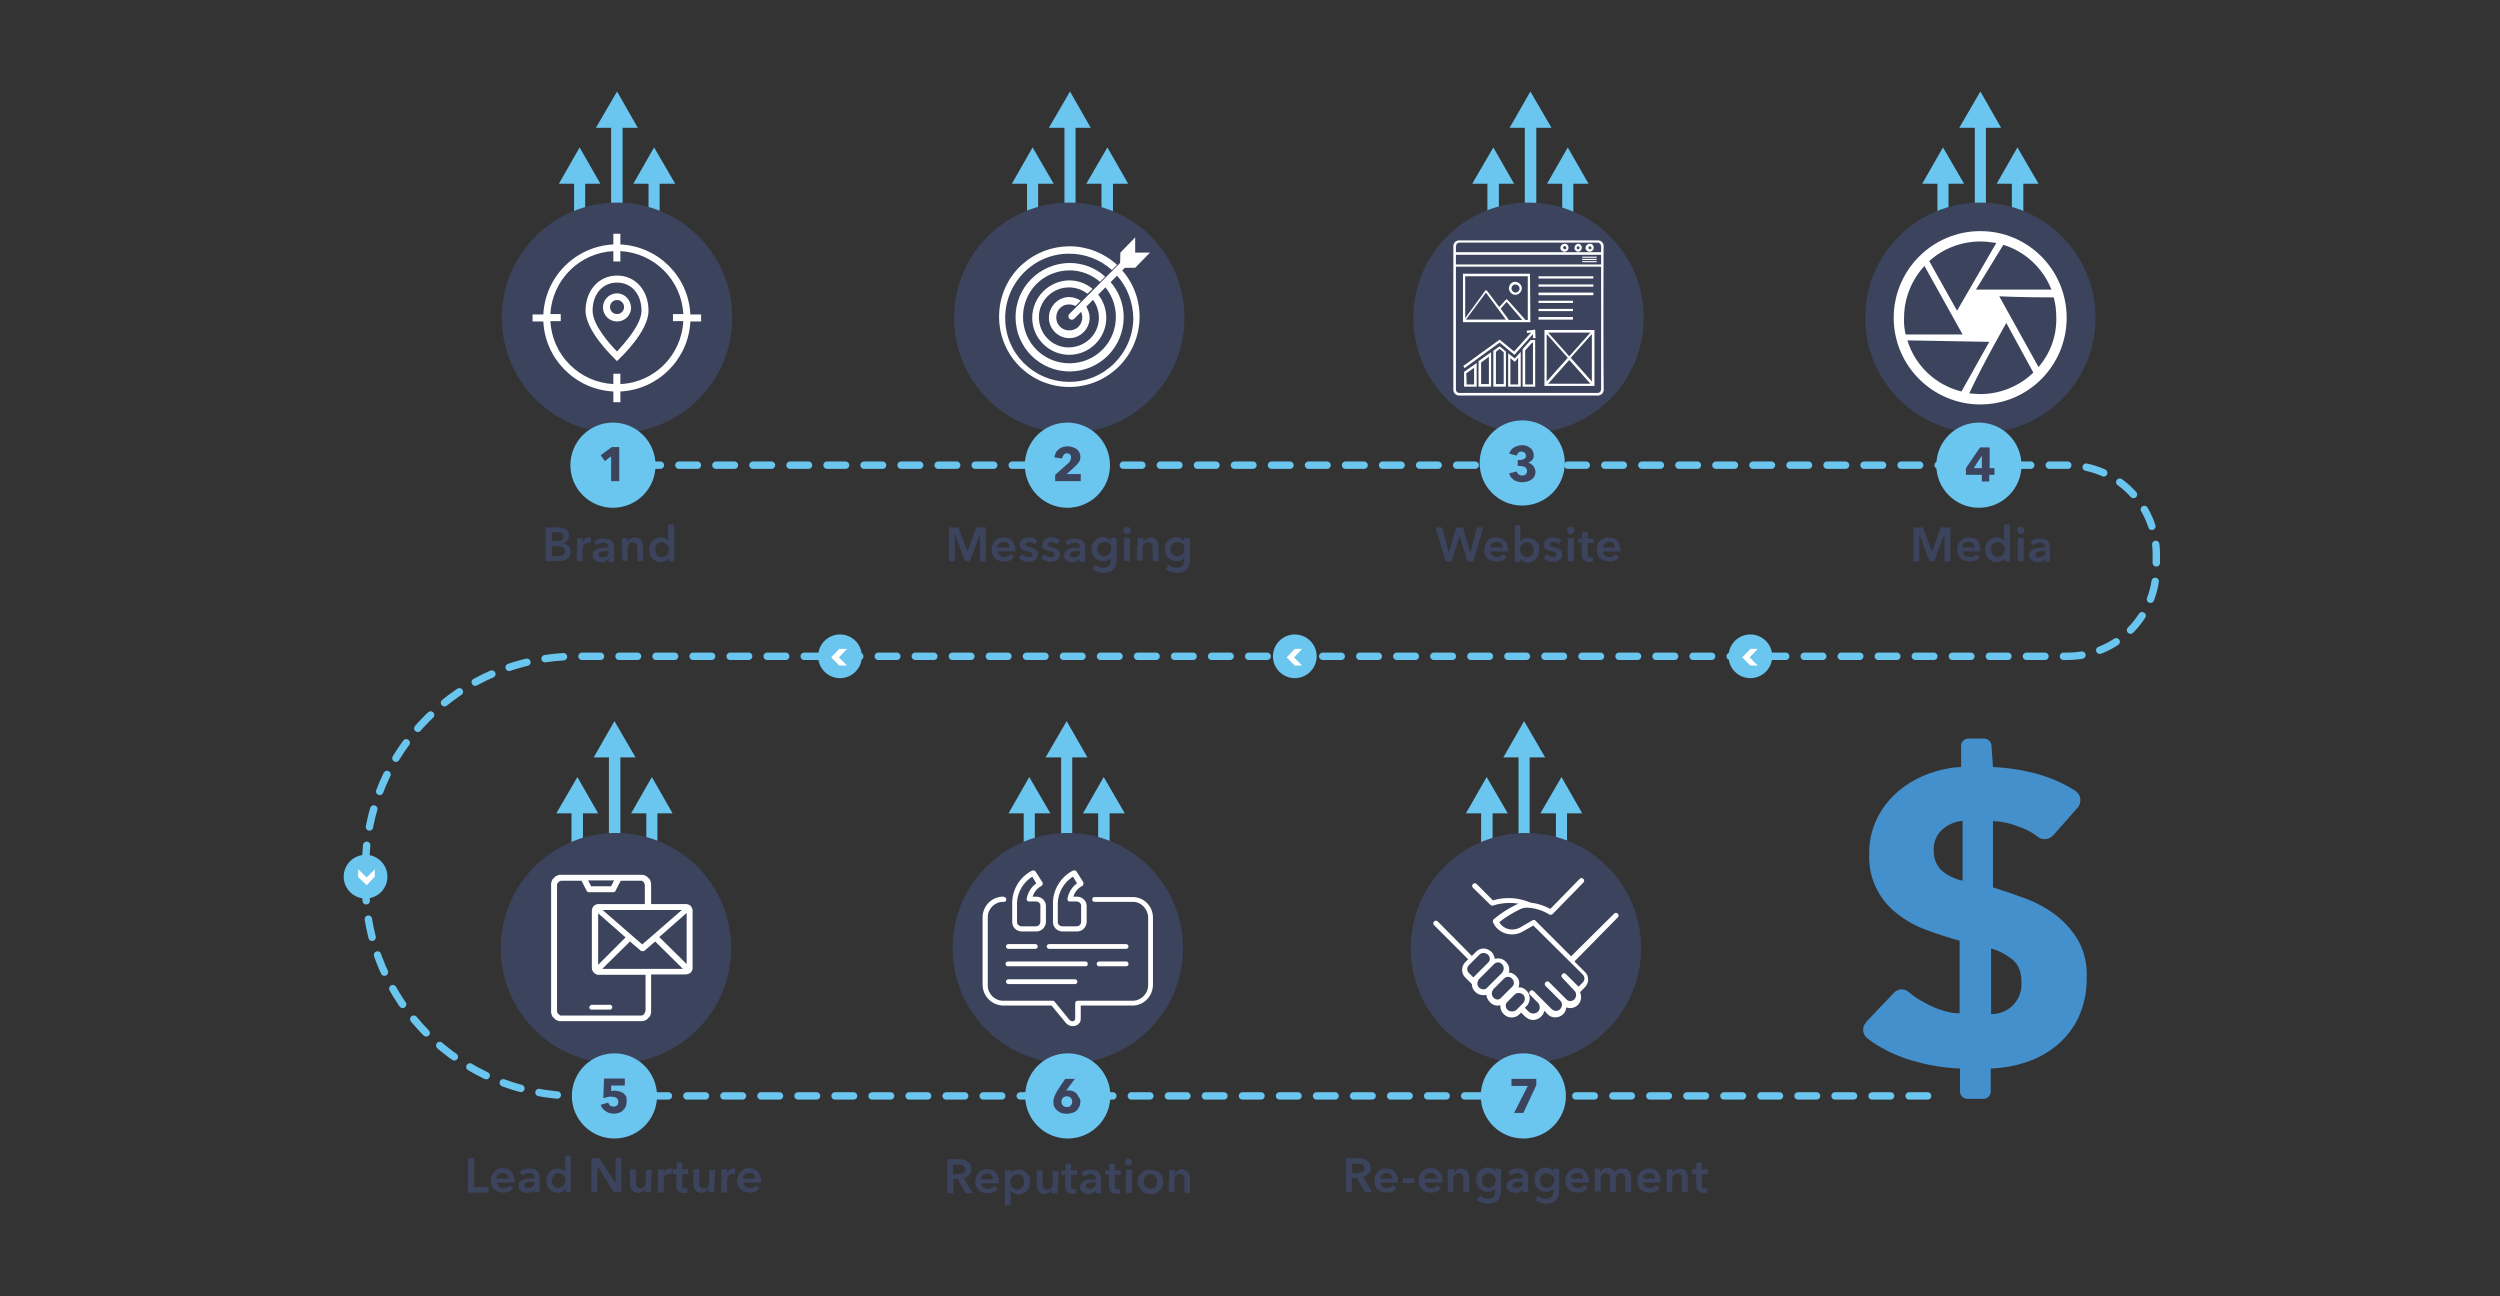 <?xml version="1.0" encoding="UTF-8"?> <!-- Generator: Adobe Illustrator 26.0.1, SVG Export Plug-In . SVG Version: 6.00 Build 0) --> <svg xmlns="http://www.w3.org/2000/svg" xmlns:xlink="http://www.w3.org/1999/xlink" version="1.1" id="Layer_1" x="0px" y="0px" viewBox="0 0 675 350" style="enable-background:new 0 0 675 350;" xml:space="preserve"><rect x="0" y="0" width="675" height="350" fill="#333333" stroke="none"/> <style type="text/css"> .st0{fill:none;stroke:#6AC5EF;stroke-width:2;stroke-linecap:round;stroke-miterlimit:10;stroke-dasharray:5,5;} .st1{fill:#6AC5EF;} .st2{fill:#3C435D;} .st3{fill:#FFFFFF;} .st4{fill:#4490CD;} </style> <path class="st0" d="M163.3,125.6h394.9c13.3,0,24,10.7,24,24v3.6c0,13.3-10.7,24-24,24H155.7c-31.5,0-57,25.5-57,57l0,0v4.7 c0,31.5,25.5,57,57,57h367.2"></path> <polygon class="st1" points="155,72.6 155,49.6 150.9,49.6 156.5,39.8 162.1,49.6 158,49.6 158,71.7 "></polygon> <polygon class="st1" points="165,70.7 165,34.5 160.9,34.5 166.6,24.7 172.2,34.5 168.1,34.5 168.1,70.7 "></polygon> <polygon class="st1" points="175.1,71.7 175.1,49.6 171,49.6 176.6,39.8 182.3,49.6 178.1,49.6 178.1,72.6 "></polygon> <circle class="st2" cx="166.6" cy="85.8" r="31.1"></circle> <path class="st3" d="M167.5,103.7v-2.8h-1.9v2.8c-9.2-0.5-16.5-7.8-17-17h2.8v-1.9h-2.8c0.5-9.2,7.8-16.5,17-17v2.8h1.9v-2.8 c9.2,0.5,16.5,7.8,17,17h-2.8v1.9h2.8C184,95.9,176.7,103.3,167.5,103.7 M167.5,66v-2.9h-1.9V66c-10.2,0.5-18.4,8.7-18.9,18.9h-2.9 v1.9h2.9c0.5,10.2,8.7,18.4,18.9,18.9v2.9h1.9v-2.9c10.2-0.5,18.4-8.7,18.9-18.9h2.9v-1.9h-2.9C185.9,74.6,177.7,66.5,167.5,66"></path> <path class="st3" d="M166.6,94.9c-1.8-1.8-6.6-7.1-6.6-11c0-4.5,2.7-7.6,6.6-7.6s6.6,3.1,6.6,7.6C173.2,87.8,168.3,93,166.6,94.9 M166.6,74.4c-4.9,0-8.5,4-8.5,9.5s7.6,12.7,7.9,13l0.6,0.6l0.6-0.6c0.3-0.3,7.9-7.4,7.9-13S171.5,74.4,166.6,74.4"></path> <path class="st3" d="M166.6,84.8c-1,0-1.9-0.8-1.9-1.9c0-1,0.8-1.9,1.9-1.9c1,0,1.9,0.8,1.9,1.9c0,0,0,0,0,0 C168.5,84,167.6,84.8,166.6,84.8 M166.6,79.2c-2.1,0-3.8,1.7-3.8,3.8c0,2.1,1.7,3.8,3.8,3.8c2.1,0,3.8-1.7,3.8-3.7 C170.3,80.9,168.6,79.2,166.6,79.2"></path> <g> <polygon class="st1" points="401.6,72.6 401.6,49.6 397.5,49.6 403.2,39.8 408.8,49.6 404.7,49.6 404.7,71.7 "></polygon> <polygon class="st1" points="411.7,70.7 411.7,34.5 407.6,34.5 413.2,24.7 418.9,34.5 414.8,34.5 414.8,70.7 "></polygon> <polygon class="st1" points="421.8,71.7 421.8,49.6 417.7,49.6 423.3,39.8 428.9,49.6 424.8,49.6 424.8,72.6 "></polygon> <ellipse class="st2" cx="412.7" cy="85.8" rx="31.1" ry="31.1"></ellipse> <path class="st3" d="M417,104.2h13.5V89.1H417V104.2z M424.1,96.6l5.7-6.4V103L424.1,96.6z M429.4,103.6H418l5.7-6.4L429.4,103.6z M423.7,96.2l-5.7-6.4h11.4L423.7,96.2z M423.3,96.6l-5.7,6.4V90.2L423.3,96.6z"></path> <path class="st3" d="M433,66.5c0-0.9-0.7-1.6-1.5-1.6c0,0,0,0,0,0H394c-0.9,0-1.6,0.7-1.6,1.6v38.7c0,0.9,0.7,1.6,1.6,1.6h37.4 c0.9,0,1.6-0.7,1.6-1.6C432.9,104.4,432.9,63.9,433,66.5 M393.1,66.5c0-0.5,0.4-1,0.9-1h37.4c0.5,0,0.9,0.5,0.9,1v1.6h-39.2 L393.1,66.5z M393.1,68.8h39.2v2.6h-39.2V68.8z M432.3,105.1c0,0.5-0.4,1-0.9,1H394c-0.5,0-0.9-0.4-0.9-0.9c0,0,0,0,0-0.1V72h39.2 L432.3,105.1z"></path> <path class="st3" d="M429.3,65.8c-0.6,0-1.1,0.4-1.2,1s0.4,1.1,1,1.2c0.6,0,1.1-0.4,1.2-1c0,0,0-0.1,0-0.1 C430.3,66.3,429.9,65.8,429.3,65.8 M429.3,67.3c-0.2,0-0.4-0.2-0.4-0.4c0-0.2,0.2-0.4,0.4-0.4c0.2,0,0.4,0.2,0.4,0.4c0,0,0,0,0,0 C429.7,67.1,429.6,67.3,429.3,67.3C429.3,67.3,429.3,67.3,429.3,67.3"></path> <path class="st3" d="M426.1,65.8c-0.6,0.1-1,0.6-1,1.2c0,0.5,0.5,0.9,1,1c0.6-0.1,1-0.6,1-1.2C427,66.2,426.6,65.8,426.1,65.8 M426.1,67.3c-0.2,0-0.4-0.2-0.4-0.4c0-0.2,0.2-0.4,0.4-0.4c0.2,0,0.4,0.2,0.4,0.4c0,0,0,0,0,0C426.5,67.1,426.3,67.3,426.1,67.3"></path> <path class="st3" d="M422.5,65.8c-0.6,0-1.1,0.4-1.2,1s0.4,1.1,1,1.2c0.6,0,1.1-0.4,1.2-1c0,0,0-0.1,0-0.1 C423.5,66.3,423.1,65.8,422.5,65.8 M422.5,67.3c-0.2,0-0.4-0.2-0.5-0.4c0-0.2,0.2-0.4,0.4-0.5c0.2,0,0.4,0.2,0.5,0.4c0,0,0,0,0,0 C423,67.1,422.8,67.3,422.5,67.3C422.5,67.3,422.5,67.3,422.5,67.3"></path> <rect x="427.2" y="69.3" class="st3" width="3.9" height="0.3"></rect> <rect x="427.2" y="69.9" class="st3" width="3.9" height="0.3"></rect> <rect x="427.2" y="70.5" class="st3" width="3.9" height="0.3"></rect> <path class="st3" d="M413.1,73.9H395V87h18.2L413.1,73.9z M405.2,83.3l1.6-1.8l4.2,4.9h-3.6l-2.1-2.9L405.2,83.3z M406.6,86.3 h-10.8l5.4-7.3L406.6,86.3z M412.5,74.6v11.8h-0.6l-4.9-5.5c-0.1-0.1-0.3-0.1-0.4,0c0,0,0,0,0,0l-1.8,2l-3.3-4.4 c-0.1-0.1-0.3-0.2-0.4-0.1c0,0,0,0-0.1,0.1l-5.4,7.4V74.6L412.5,74.6z"></path> <path class="st3" d="M411.1,94.3v10.1h3.4V91.8h-1.2L411.1,94.3z M413.9,92.5v11.3h-2.1v-9.2l1.8-2L413.9,92.5z"></path> <path class="st3" d="M407.2,95.4v9h3.4v-9.4l-1.6,1.8L407.2,95.4z M409.9,96.6v7.2h-2.1v-7.1l1.2,1L409.9,96.6z"></path> <path class="st3" d="M403.2,94.7v9.7h3.4v-9.5l-1.7-1.4L403.2,94.7z M406,103.7h-2.1v-8.7l1-0.8l1.1,0.9L406,103.7z"></path> <path class="st3" d="M399.2,104.4h3.4v-9.3l-3.4,2.4V104.4z M399.9,97.9l2.1-1.6v7.4h-2.1L399.9,97.9z"></path> <path class="st3" d="M395.3,104.4h3.4V98l-3.4,2.4V104.4z M395.9,100.8l2.1-1.5v4.5H396L395.9,100.8z"></path> <polygon class="st3" points="404.9,92.5 408.9,95.8 413.9,90.2 413.9,91.3 414.6,91.3 414.5,89 412.2,89.3 412.3,89.9 413.4,89.8 408.8,94.9 404.9,91.7 395.1,98.8 395.4,99.4 "></polygon> <path class="st3" d="M409.1,79.6c0.9,0,1.7-0.7,1.8-1.7c0-0.9-0.7-1.7-1.7-1.8s-1.7,0.7-1.8,1.7c0,0,0,0,0,0.1 C407.5,78.8,408.2,79.6,409.1,79.6 M409.1,76.8c0.6,0,1.1,0.4,1.2,1c0,0.6-0.4,1.1-1,1.2c-0.6,0-1.1-0.4-1.2-1c0,0,0-0.1,0-0.1 C408.1,77.3,408.6,76.8,409.1,76.8"></path> <rect x="415.4" y="74.6" class="st3" width="14.8" height="0.6"></rect> <rect x="415.4" y="76.8" class="st3" width="14.8" height="0.6"></rect> <rect x="415.4" y="79" class="st3" width="14.8" height="0.7"></rect> <rect x="415.4" y="81.2" class="st3" width="9.3" height="0.6"></rect> <rect x="415.4" y="83.4" class="st3" width="9.3" height="0.6"></rect> <rect x="415.4" y="85.6" class="st3" width="9.3" height="0.7"></rect> </g> <polygon class="st1" points="523.1,72.6 523.1,49.6 519,49.6 524.6,39.8 530.3,49.6 526.1,49.6 526.1,71.7 "></polygon> <polygon class="st1" points="533.2,70.7 533.2,34.5 529,34.5 534.7,24.7 540.3,34.5 536.2,34.5 536.2,70.7 "></polygon> <polygon class="st1" points="543.2,71.7 543.2,49.6 539.1,49.6 544.7,39.8 550.4,49.6 546.3,49.6 546.3,72.6 "></polygon> <ellipse class="st2" cx="534.7" cy="85.8" rx="31.1" ry="31.1"></ellipse> <path class="st3" d="M550.4,99.1L539.8,80c0,0,6,0.3,14.7,0.3c0.5,1.8,0.7,3.6,0.7,5.5C555.3,90.7,553.6,95.4,550.4,99.1 M534.7,106.4c-1,0-2-0.1-3-0.2c3.5-7.6,10-19,10-19l7.3,13.4C545.2,104.3,540,106.4,534.7,106.4 M515,91.9l22.1,0.4l-7.5,13.4 C522.7,104,517.1,98.8,515,91.9 M514.1,85.8c0-5.2,2-10.2,5.5-14l10.3,18.5h-15.4C514.2,88.8,514,87.3,514.1,85.8 M534.7,65.2 c1.4,0,2.9,0.2,4.3,0.4l-10.6,18.3l-7.5-13.4C524.6,67.1,529.6,65.2,534.7,65.2 M553.9,78.2h-20.4l7.4-12.1 C546.8,67.9,551.6,72.4,553.9,78.2 M534.7,62.4c-12.9,0-23.4,10.5-23.4,23.4s10.5,23.4,23.4,23.4S558,98.7,558,85.8c0,0,0,0,0,0 C558,72.9,547.6,62.4,534.7,62.4"></path> <g> <polygon class="st1" points="277.3,72.6 277.3,49.6 273.2,49.6 278.8,39.8 284.5,49.6 280.3,49.6 280.3,71.7 "></polygon> <polygon class="st1" points="287.4,70.7 287.4,34.5 283.2,34.5 288.9,24.7 294.5,34.5 290.4,34.5 290.4,70.7 "></polygon> <polygon class="st1" points="297.4,71.7 297.4,49.6 293.3,49.6 299,39.8 304.6,49.6 300.5,49.6 300.5,72.6 "></polygon> <ellipse class="st2" cx="288.7" cy="85.8" rx="31.1" ry="31.1"></ellipse> <path class="st3" d="M283.2,85.8c0,3,2.5,5.5,5.5,5.5c3,0,5.5-2.5,5.5-5.5c0-1.1-0.4-2.2-1-3.2l-1.4,1.4c0.9,1.7,0.3,3.9-1.4,4.8 s-3.9,0.3-4.8-1.4c-0.9-1.7-0.3-3.9,1.4-4.8c0.5-0.3,1.1-0.4,1.7-0.4c0.6,0,1.2,0.2,1.7,0.4l1.4-1.4c-0.9-0.6-2-1-3.1-1 C285.7,80.2,283.2,82.7,283.2,85.8 M278.7,85.8c0,5.5,4.5,10,10,10s10-4.5,10-10c0-2.3-0.8-4.6-2.3-6.4l-1.4,1.4 c1.1,1.4,1.7,3.2,1.7,5c0,4.5-3.7,8-8.2,8s-8-3.7-8-8.2c0-4.4,3.7-8,8.1-8c1.8,0,3.6,0.6,5,1.7l1.4-1.3c-1.8-1.5-4-2.3-6.4-2.3 C283.2,75.8,278.7,80.3,278.7,85.8 M274.2,85.8c0.1,8.1,6.6,14.5,14.7,14.5c8.1-0.1,14.5-6.6,14.5-14.7c0-3.5-1.3-6.9-3.6-9.5 l-1.4,1.4c4.4,5.3,3.7,13.3-1.6,17.7c-5.3,4.4-13.3,3.7-17.7-1.6c-4.4-5.3-3.7-13.3,1.6-17.7c2.3-1.9,5.2-2.9,8.1-2.9 c3,0,5.9,1.1,8.2,3.1l1.4-1.4c-2.6-2.4-6.1-3.7-9.6-3.7C280.6,71.1,274.1,77.7,274.2,85.8 M301.5,74.3l1.4-1.4 c7,7.9,6.2,19.9-1.6,26.8c-7.9,7-19.9,6.2-26.8-1.6s-6.2-19.9,1.6-26.8c3.5-3.1,8-4.8,12.7-4.8c4.7,0,9.3,1.8,12.8,5l-1.4,1.4 c-3.1-2.8-7.2-4.4-11.4-4.4c-9.5-0.1-17.3,7.6-17.4,17.2s7.6,17.3,17.2,17.4c9.5,0.1,17.3-7.6,17.4-17.2 C305.9,81.6,304.4,77.5,301.5,74.3"></path> <polygon class="st3" points="306.5,64.1 302.5,68.2 302.4,72.3 306.5,72.3 310.5,68.2 306.5,68.2 "></polygon> <path class="st3" d="M306.2,69.8l-16.2,16.3c-0.3,0.3-0.9,0.3-1.2,0l-0.1-0.1c-0.3-0.3-0.3-0.9,0-1.2l16.2-16.3 c0.3-0.3,0.8-0.3,1.2,0c0,0,0,0,0,0l0.1,0.1C306.6,68.9,306.6,69.5,306.2,69.8"></path> </g> <g> <polygon class="st1" points="154.3,242.5 154.3,219.6 150.2,219.6 155.9,209.8 161.5,219.6 157.4,219.6 157.4,241.7 "></polygon> <polygon class="st1" points="164.4,240.7 164.4,204.5 160.3,204.5 165.9,194.7 171.6,204.5 167.5,204.5 167.5,240.7 "></polygon> <polygon class="st1" points="174.5,241.7 174.5,219.6 170.4,219.6 176,209.8 181.6,219.6 177.5,219.6 177.5,242.5 "></polygon> <ellipse class="st2" cx="166.3" cy="256" rx="31.1" ry="31.1"></ellipse> <path class="st3" d="M159.1,271.9c0,0.1,0,0.1,0,0.2c0,0,0,0.1,0,0.1c0,0,0,0.1,0.1,0.1c0,0,0.1,0.1,0.1,0.1l0.1,0.1l0.1,0.1h0.1 h0.2h4.8h0.2h0.1l0.1-0.1l0.1-0.1c0,0,0.1-0.1,0.1-0.1c0,0,0.1-0.1,0.1-0.1c0,0,0-0.1,0-0.1c0-0.1,0-0.1,0-0.2c0,0,0-0.1,0-0.1 c0,0,0-0.1,0-0.1c0,0,0-0.1-0.1-0.1l-0.1-0.1l-0.1-0.1l-0.1-0.1l-0.1,0h-5.1l-0.1,0l-0.1,0.1l-0.1,0.1l-0.1,0.1 c0,0-0.1,0.1-0.1,0.1c0,0,0,0.1,0,0.1C159.1,271.8,159.1,271.9,159.1,271.9"></path> <path class="st3" d="M174.2,273c0,0.1,0,0.2,0,0.2c0,0.1,0,0.2-0.1,0.2c0,0.1-0.1,0.2-0.1,0.2c0,0.1-0.1,0.1-0.1,0.2l-0.2,0.2 l-0.2,0.1c-0.1,0-0.2,0.1-0.2,0.1c-0.1,0-0.2,0-0.2,0h-21.5h-0.2c-0.1,0-0.2,0-0.2-0.1c-0.1,0-0.1-0.1-0.2-0.1l-0.2-0.2 c-0.1-0.1-0.1-0.1-0.2-0.2c0-0.1-0.1-0.1-0.1-0.2c0-0.1-0.1-0.2-0.1-0.2c0-0.1,0-0.2,0-0.2v-34c0-0.1,0-0.2,0-0.2 c0-0.1,0-0.2,0.1-0.2c0-0.1,0.1-0.1,0.1-0.2c0-0.1,0.1-0.1,0.2-0.2l0.2-0.2l0.2-0.1c0.1,0,0.2-0.1,0.2-0.1c0.1,0,0.2,0,0.2,0h5.4 l1.4,2.7c0,0.1,0.1,0.1,0.1,0.2c0,0.1,0.1,0.1,0.2,0.1l0.2,0.1c0.1,0,0.1,0,0.2,0h6.4c0.1,0,0.1,0,0.2,0c0.1,0,0.1,0,0.2-0.1 c0.1,0,0.1-0.1,0.2-0.1c0.1-0.1,0.1-0.1,0.1-0.2l1.4-2.7h5.4c0.1,0,0.2,0,0.2,0c0.1,0,0.2,0,0.2,0.1l0.2,0.1c0.1,0,0.1,0.1,0.2,0.2 c0.1,0.1,0.1,0.1,0.1,0.2c0,0.1,0.1,0.1,0.1,0.2c0,0.1,0.1,0.2,0.1,0.2c0,0.1,0,0.2,0,0.2v5.1h-12.3c-0.1,0-0.3,0-0.4,0 c-0.1,0-0.3,0.1-0.4,0.1c-0.1,0-0.2,0.1-0.4,0.2c-0.1,0.1-0.2,0.2-0.3,0.2c-0.1,0.1-0.2,0.2-0.2,0.3c-0.1,0.1-0.1,0.2-0.2,0.4 c0,0.1-0.1,0.3-0.1,0.4c0,0.1,0,0.3,0,0.4v15c0,0.1,0,0.3,0,0.4c0,0.1,0.1,0.3,0.1,0.4c0,0.1,0.1,0.2,0.2,0.4 c0.1,0.2,0.3,0.4,0.6,0.6c0.1,0.1,0.2,0.1,0.4,0.2c0.1,0.1,0.2,0.1,0.4,0.1c0.1,0,0.3,0,0.4,0h12.4V273z M165.8,237.7l-0.8,1.6 h-5.4l-0.8-1.6H165.8z M178,253l7.4-6.5v13.8L178,253z M161.5,246.6l7.4,6.5l-7.4,7.4V246.6z M184.1,245.7l-10.7,9.3l-10.7-9.3 H184.1z M162.6,261.6l7.5-7.4l2.9,2.5c0.1,0.1,0.2,0.1,0.2,0.1c0.1,0,0.2,0,0.3,0c0.1,0,0.2,0,0.3,0c0.1,0,0.2-0.1,0.2-0.1l2.9-2.5 l7.5,7.4H162.6z M185,244.1h-9.2V239c0-0.1,0-0.2,0-0.3c0-0.2-0.1-0.4-0.1-0.6c0-0.1-0.1-0.2-0.1-0.3l-0.1-0.2 c0-0.1-0.1-0.2-0.1-0.2c0-0.1-0.1-0.2-0.2-0.2L175,237l-0.2-0.2l-0.2-0.2c-0.1-0.1-0.2-0.1-0.2-0.1c-0.1,0-0.2-0.1-0.2-0.1 l-0.3-0.1l-0.3-0.1h-0.3h-22H151l-0.3,0.1l-0.3,0.1c-0.1,0-0.2,0.1-0.2,0.1c-0.1,0-0.2,0.1-0.2,0.1l-0.2,0.2l-0.2,0.2l-0.2,0.2 c-0.1,0.1-0.1,0.1-0.2,0.2c-0.1,0.1-0.1,0.2-0.1,0.2l-0.1,0.2c0,0.1-0.1,0.2-0.1,0.3c-0.1,0.2-0.1,0.4-0.1,0.6c0,0.1,0,0.2,0,0.3 v34c0,0.1,0,0.2,0,0.3c0,0.2,0.1,0.4,0.1,0.5c0,0.1,0,0.2,0.1,0.3l0.1,0.2c0,0.1,0.1,0.2,0.1,0.2c0,0.1,0.1,0.2,0.2,0.2l0.2,0.2 l0.2,0.2l0.2,0.2c0.1,0.1,0.2,0.1,0.2,0.1c0.1,0,0.2,0.1,0.2,0.1l0.3,0.1l0.3,0.1l0.3,0h22l0.3,0l0.3-0.1l0.3-0.1 c0.1,0,0.2-0.1,0.2-0.1c0.1,0,0.2-0.1,0.2-0.1l0.2-0.2l0.2-0.2l0.2-0.2c0.1-0.1,0.1-0.1,0.2-0.2c0.1-0.1,0.1-0.2,0.1-0.2l0.1-0.2 c0-0.1,0.1-0.2,0.1-0.3c0.1-0.2,0.1-0.4,0.1-0.5c0-0.1,0-0.2,0-0.3v-9.9h9.2c0.3,0,0.5-0.1,0.8-0.1c0.1-0.1,0.2-0.1,0.4-0.2 c0.1-0.1,0.2-0.2,0.3-0.2c0.1-0.1,0.2-0.2,0.2-0.3c0.1-0.1,0.1-0.2,0.2-0.4c0.1-0.1,0.1-0.2,0.1-0.4c0-0.1,0-0.3,0-0.4v-15 c0-0.1,0-0.3,0-0.4c0-0.1-0.1-0.3-0.1-0.4c-0.1-0.1-0.1-0.2-0.2-0.4c-0.1-0.1-0.2-0.2-0.2-0.3c-0.1-0.1-0.2-0.2-0.3-0.2 c-0.1-0.1-0.2-0.1-0.4-0.2c-0.1,0-0.3-0.1-0.4-0.1C185.3,244.1,185.1,244.1,185,244.1"></path> </g> <g> <polygon class="st1" points="276.4,242.5 276.4,219.6 272.3,219.6 277.9,209.8 283.6,219.6 279.4,219.6 279.4,241.7 "></polygon> <polygon class="st1" points="286.5,240.7 286.5,204.5 282.3,204.5 288,194.7 293.6,204.5 289.5,204.5 289.5,240.7 "></polygon> <polygon class="st1" points="296.5,241.7 296.5,219.6 292.4,219.6 298,209.8 303.7,219.6 299.6,219.6 299.6,242.5 "></polygon> <ellipse class="st2" cx="288.3" cy="256" rx="31.1" ry="31.1"></ellipse> <path class="st3" d="M289.6,235.1c-3.2,1.7-5.3,5.1-5.3,8.7v5.2c0,1.4,1.2,2.5,2.6,2.5h3.9c1.4,0,2.5-1.1,2.6-2.5v-4.4 c0-1.4-1.2-2.5-2.6-2.5h-1c0.4-1.2,1.2-2.3,2.4-2.9c0.3-0.2,0.4-0.5,0.3-0.9c0,0,0,0,0-0.1l-1.9-3C290.3,235,290,234.9,289.6,235.1 C289.6,235.1,289.6,235.1,289.6,235.1 M289.7,236.7l1.1,1.8c-1.4,1-2.3,2.5-2.6,4.2c0,0.4,0.2,0.7,0.6,0.7c0,0,0.1,0,0.1,0h1.8 c0.6,0,1.2,0.5,1.2,1.1c0,0,0,0,0,0v4.4c0,0.6-0.5,1.2-1.2,1.2c0,0,0,0,0,0h-3.9c-0.6,0-1.2-0.5-1.2-1.1c0,0,0,0,0,0v-5.2 C285.7,240.9,287.3,238.2,289.7,236.7"></path> <path class="st3" d="M278.6,235.1c-3.3,1.7-5.3,5.1-5.3,8.7v5.2c0,1.4,1.2,2.5,2.6,2.5h3.9c1.4,0,2.5-1.1,2.6-2.5v-4.4 c0-1.4-1.2-2.5-2.6-2.5h-1c0.4-1.2,1.2-2.3,2.4-2.9c0.3-0.2,0.4-0.6,0.3-0.9c0,0,0,0,0,0l-1.9-3C279.3,235,278.9,234.9,278.6,235.1 C278.6,235,278.6,235.1,278.6,235.1 M278.7,236.7l1.1,1.8c-1.4,1-2.3,2.5-2.6,4.2c0,0.4,0.2,0.7,0.6,0.7c0,0,0.1,0,0.1,0h1.8 c0.7,0,1.2,0.5,1.2,1.1c0,0,0,0,0,0v4.4c0,0.6-0.5,1.2-1.2,1.2c0,0,0,0,0,0h-3.9c-0.6,0-1.2-0.5-1.2-1.1c0,0,0,0,0-0.1v-5.2 C274.7,240.9,276.3,238.2,278.7,236.7"></path> <path class="st3" d="M271,242.1c-3.1-0.1-5.6,2.4-5.7,5.4V266c0.1,3.1,2.6,5.5,5.7,5.5h12.9l3.9,4.7c1.4,1.6,4,0.8,4-1.1v-3.6h13.8 c3.1,0.1,5.6-2.4,5.7-5.5c0,0,0,0,0,0v-18.4c-0.1-3.1-2.6-5.5-5.7-5.4h-10c-0.4,0-0.7,0.2-0.7,0.6c0,0.4,0.2,0.7,0.6,0.7 c0.1,0,0.1,0,0.2,0h10c2.3-0.1,4.2,1.8,4.3,4.1c0,0,0,0,0,0.1V266c0,2.3-1.9,4.2-4.2,4.2c0,0,0,0-0.1,0H291c-0.4,0-0.7,0.3-0.7,0.6 c0,0,0,0,0,0v4.1c0,1.1-1.1,1-1.6,0.4l-4-4.9c-0.1-0.2-0.3-0.2-0.5-0.2H271c-2.3,0.1-4.3-1.8-4.3-4.1c0,0,0,0,0-0.1v-18.4 c0-2.3,2-4.2,4.3-4.1c0,0,0,0,0,0c0.4,0,0.7-0.2,0.7-0.6c0-0.4-0.2-0.7-0.6-0.7C271.1,242.1,271.1,242.1,271,242.1"></path> <path class="st3" d="M272.3,264.4c-0.4,0-0.7,0.3-0.7,0.6c0,0,0,0,0,0c0,0.4,0.3,0.7,0.7,0.7c0,0,0,0,0,0h17.9 c0.4,0,0.7-0.3,0.7-0.6c0,0,0,0,0,0c0-0.4-0.3-0.7-0.7-0.7c0,0,0,0,0,0H272.3z"></path> <path class="st3" d="M272.3,254.9c-0.4,0-0.7,0.3-0.7,0.6c0,0,0,0,0,0c0,0.4,0.3,0.7,0.7,0.7c0,0,0,0,0,0h7.2 c0.4,0,0.7-0.3,0.7-0.6c0,0,0,0,0,0c0-0.4-0.3-0.7-0.7-0.7c0,0,0,0,0,0H272.3z"></path> <path class="st3" d="M283.3,254.9c-0.4,0-0.7,0.3-0.7,0.6c0,0,0,0,0,0c0,0.4,0.3,0.7,0.7,0.7c0,0,0,0,0,0h20.7 c0.4,0,0.7-0.3,0.7-0.6c0,0,0,0,0,0c0-0.4-0.3-0.7-0.7-0.7c0,0,0,0,0,0H283.3z"></path> <path class="st3" d="M272.2,259.6c-0.4,0-0.7,0.2-0.7,0.6s0.2,0.7,0.6,0.7c0.1,0,0.1,0,0.2,0H293c0.4,0,0.7-0.2,0.7-0.6 c0-0.4-0.2-0.7-0.6-0.7c-0.1,0-0.1,0-0.2,0C286.1,259.6,279.1,259.6,272.2,259.6"></path> <path class="st3" d="M296.8,259.6c-0.4,0-0.7,0.3-0.7,0.6c0,0.4,0.3,0.7,0.6,0.7c0,0,0.1,0,0.1,0h7.2c0.4,0,0.7-0.2,0.7-0.6 c0-0.4-0.2-0.7-0.6-0.7c-0.1,0-0.1,0-0.2,0C301.7,259.6,299.2,259.6,296.8,259.6"></path> </g> <g> <polygon class="st1" points="399.9,242.5 399.9,219.6 395.8,219.6 401.4,209.8 407.1,219.6 403,219.6 403,241.7 "></polygon> <polygon class="st1" points="410,240.7 410,204.5 405.9,204.5 411.5,194.7 417.2,204.5 413,204.5 413,240.7 "></polygon> <polygon class="st1" points="420.1,241.7 420.1,219.6 415.9,219.6 421.6,209.8 427.2,219.6 423.1,219.6 423.1,242.5 "></polygon> <ellipse class="st2" cx="412" cy="256" rx="31.1" ry="31.1"></ellipse> <path class="st3" d="M407.1,272.7l-0.1-0.1c-0.6-0.6-0.6-1.6,0-2.1l2-2c0.3-0.3,0.7-0.4,1.1-0.4c0.4,0,0.8,0.2,1.1,0.4l0.1,0.1 c0.3,0.3,0.4,0.7,0.4,1.1c0,0.4-0.2,0.8-0.4,1.1l-1,1l0,0l-1,1C408.6,273.2,407.7,273.2,407.1,272.7 M403.4,269.5l-0.2-0.2 c-0.3-0.3-0.4-0.7-0.4-1.1c0-0.4,0.2-0.8,0.4-1.1l1.5-1.5l1.4-1.4c0.6-0.6,1.6-0.6,2.1,0l0.1,0.1c0.6,0.6,0.6,1.6,0,2.1l-3,3 C404.8,270,404,270,403.4,269.5C403.4,269.5,403.4,269.5,403.4,269.5 M399.3,266.6c-0.3-0.3-0.4-0.7-0.4-1.1c0-0.4,0.2-0.8,0.4-1.1 l2.3-2.3l1.2-1.2l0,0l0.6-0.6c0.6-0.6,1.6-0.6,2.1,0l0.1,0.1c0.3,0.3,0.4,0.7,0.4,1.1c0,0.4-0.2,0.8-0.4,1.1l-4,4 C401.1,267.3,400,267.3,399.3,266.6 M396.6,262.7c-0.6-0.6-0.6-1.5,0-2.1c0,0,0,0,0,0l2.9-2.9c0.3-0.3,0.7-0.4,1.1-0.4 c0.4,0,0.8,0.2,1.1,0.4l0.1,0.1c0.6,0.6,0.6,1.6,0,2.1l-4,4L396.6,262.7z M436.8,247.7c0.3-0.3,0.3-0.7,0-1c-0.3-0.3-0.7-0.3-1,0 l0,0l-11.6,11.5l-9.8-9.8l0,0l0,0l0,0l0,0l0,0l0,0l0,0l0,0l0,0h-0.5l0,0l0,0l0,0l0,0l-3.6,2.1c-2,1-4.4,0.4-5.5-1.5 c1.7-1.4,3.6-2.5,5.6-3.5c0.8-0.4,1.7-0.5,2.5-0.4h0.1c1.9,0.2,3.7,0.8,5.3,1.8c0.3,0.2,0.6,0.1,0.9-0.1l8.3-8.5 c0.3-0.3,0.3-0.7,0-1c0,0,0,0,0,0c-0.3-0.3-0.7-0.3-1,0l-7.9,8.1c-1.7-0.9-3.5-1.5-5.4-1.7c-3.2-1.4-6.8-1.6-10.1-0.6l-4.4-4.4 c-0.3-0.3-0.7-0.3-1,0c-0.3,0.3-0.3,0.7,0,1l4.7,4.6c0.2,0.2,0.5,0.3,0.7,0.2c2.2-0.7,4.6-0.9,6.9-0.5l-0.3,0.1 c-2.3,1.1-4.4,2.4-6.4,4.1c-0.2,0.2-0.3,0.5-0.2,0.8c0.6,1.4,1.8,2.5,3.3,3c0.6,0.2,1.2,0.3,1.8,0.3c0.9,0,1.8-0.2,2.6-0.6l0,0 l3.2-1.8l11,10.9l0,0l2.3,2.3c0.3,0.3,0.5,0.7,0.5,1.1c0,0.4-0.2,0.8-0.5,1.1l-1.1,1.1l-2.7-2.7l-0.7-0.7c-0.3-0.3-0.7-0.3-1,0 c-0.3,0.3-0.3,0.7,0,1c0,0,0,0,0,0l3.3,3.5c0.6,0.6,0.6,1.6,0,2.3c-0.3,0.3-0.7,0.5-1.1,0.5c-0.4,0-0.8-0.2-1.1-0.5l-0.7-0.7l0,0 l-3.9-3.9c-0.3-0.3-0.7-0.3-1,0c-0.3,0.3-0.3,0.7,0,1l3.9,3.9c0.7,0.6,0.7,1.6,0.1,2.3c-0.6,0.7-1.6,0.7-2.3,0.1 c0,0-0.1-0.1-0.1-0.1l-3.9-3.9l0,0l-0.9-0.9c-0.3-0.3-0.7-0.3-1,0c-0.3,0.3-0.3,0.7,0,1l2.2,2.2c0.6,0.7,0.6,1.8-0.1,2.4 c-0.7,0.6-1.7,0.6-2.4,0l-1.1-1.1l0.5-0.5c1.1-1.1,1.1-3,0-4.1c0,0,0,0,0,0l-0.1-0.1c-0.6-0.6-1.3-0.9-2.1-0.8 c0.1-0.4,0.2-0.7,0.2-1.1c0-0.8-0.3-1.5-0.9-2l-0.1-0.1c-0.5-0.5-1.1-0.8-1.8-0.8c0.1-0.3,0.1-0.5,0.1-0.8c0-0.8-0.3-1.5-0.9-2.1 l-0.1-0.1c-0.8-0.8-1.9-1-2.9-0.7c-0.1-0.7-0.4-1.3-0.8-1.8l-0.1-0.1c-0.6-0.5-1.3-0.9-2.1-0.9c-0.8,0-1.5,0.3-2.1,0.9l-1.1,1.1 l-9.2-9.3c-0.3-0.3-0.7-0.3-1,0c-0.3,0.3-0.3,0.7,0,1c0,0,0,0,0,0l9.2,9.2l-0.8,0.8c-1.1,1.1-1.1,3,0,4.1c0,0,0,0,0,0l1.7,1.7 l0.1,0.1l0,0c0,0.8,0.3,1.5,0.9,2.1c0.6,0.6,1.4,0.9,2.2,0.9c0.3,0,0.6,0,0.8-0.1c0.1,0.7,0.4,1.4,0.9,1.9l0.2,0.2 c0.7,0.7,1.7,1,2.7,0.7c0,0.1,0,0.2,0,0.3c0,0.8,0.3,1.5,0.9,2.1l0.1,0.1c1.1,1.1,3,1.1,4.1,0l0.5-0.5l1.1,1.1 c0.6,0.5,1.3,0.9,2.1,0.9c1.5,0,2.8-1.1,3.1-2.5l0.8,0.9c0.6,0.6,1.3,0.9,2.1,0.9c1.6,0,2.9-1.2,3-2.7c0.3,0.1,0.7,0.2,1,0.2 c1.7,0,3-1.3,3-3c0-0.4-0.1-0.9-0.3-1.3l1.3-1.3c1.2-1.2,1.2-3.1,0-4.2c0,0,0,0,0,0l-2.3-2.3l-0.5-0.5L436.8,247.7z"></path> </g> <circle class="st1" cx="165.5" cy="125.6" r="11.5"></circle> <circle class="st1" cx="288.2" cy="125.6" r="11.5"></circle> <circle class="st1" cx="411" cy="125" r="11.5"></circle> <circle class="st1" cx="534.3" cy="125.6" r="11.5"></circle> <circle class="st1" cx="411.3" cy="295.9" r="11.5"></circle> <circle class="st1" cx="288.3" cy="295.9" r="11.5"></circle> <circle class="st1" cx="165.9" cy="295.9" r="11.5"></circle> <g> <path class="st2" d="M147.3,142.4h3.6c0.3,0,0.7,0,1,0.1c0.3,0.1,0.6,0.2,0.9,0.4c0.3,0.2,0.5,0.4,0.6,0.7c0.2,0.3,0.3,0.7,0.2,1.1 c0,0.5-0.1,0.9-0.4,1.3c-0.3,0.3-0.7,0.6-1.1,0.7l0,0c0.5,0.1,1,0.3,1.4,0.7c0.4,0.4,0.6,0.9,0.6,1.5c0,0.4-0.1,0.9-0.3,1.3 c-0.2,0.3-0.5,0.6-0.8,0.8c-0.3,0.2-0.7,0.4-1.1,0.4c-0.4,0.1-0.8,0.1-1.3,0.1h-3.3L147.3,142.4z M149,146.1h1.5 c0.4,0,0.9-0.1,1.2-0.3c0.3-0.2,0.4-0.6,0.4-0.9c0-0.4-0.1-0.7-0.4-0.9c-0.4-0.2-0.9-0.3-1.4-0.3H149L149,146.1z M149,150.2h1.5 c0.2,0,0.5,0,0.7-0.1c0.2,0,0.5-0.1,0.7-0.2c0.2-0.1,0.4-0.2,0.5-0.4c0.1-0.2,0.2-0.5,0.2-0.7c0-0.4-0.2-0.8-0.5-1 c-0.5-0.2-1-0.3-1.5-0.3H149L149,150.2z"></path> <path class="st2" d="M155.8,145.3h1.5v1l0,0c0.2-0.3,0.4-0.6,0.7-0.9c0.3-0.2,0.7-0.3,1.1-0.3h0.2c0.1,0,0.1,0,0.2,0v1.4h-0.3H159 c-0.5,0-1.1,0.2-1.4,0.7c-0.1,0.2-0.2,0.4-0.2,0.6c0,0.1-0.1,0.3-0.1,0.4v3.3h-1.6L155.8,145.3z"></path> <path class="st2" d="M164.4,150.8L164.4,150.8c-0.2,0.3-0.4,0.5-0.8,0.7c-0.4,0.2-0.8,0.3-1.2,0.3c-0.3,0-0.5,0-0.8-0.1 c-0.3-0.1-0.5-0.2-0.8-0.3c-0.5-0.3-0.8-0.9-0.8-1.5c0-0.4,0.1-0.8,0.4-1.1c0.3-0.3,0.6-0.5,1-0.6c0.4-0.2,0.9-0.3,1.4-0.3 c0.5,0,1-0.1,1.5-0.1v-0.1c0-0.3-0.1-0.7-0.4-0.9c-0.3-0.2-0.6-0.3-1-0.3c-0.3,0-0.6,0.1-0.9,0.2c-0.3,0.1-0.5,0.3-0.8,0.5 l-0.8-0.9c0.3-0.3,0.8-0.6,1.2-0.7c0.5-0.2,0.9-0.2,1.4-0.2c0.5,0,0.9,0.1,1.4,0.2c0.3,0.1,0.6,0.3,0.9,0.6 c0.2,0.2,0.4,0.5,0.4,0.8c0.1,0.3,0.1,0.6,0.1,0.9v3.8h-1.5L164.4,150.8z M164.4,148.8h-0.4h-0.8c-0.3,0-0.5,0.1-0.8,0.1 c-0.2,0.1-0.4,0.2-0.6,0.3c-0.2,0.1-0.2,0.3-0.2,0.6c0,0.1,0,0.3,0.1,0.4c0.1,0.1,0.2,0.2,0.3,0.2c0.1,0.1,0.2,0.1,0.4,0.1 c0.1,0,0.3,0,0.4,0c0.4,0,0.9-0.1,1.2-0.4c0.3-0.3,0.4-0.7,0.4-1.2V148.8z"></path> <path class="st2" d="M167.9,145.3h1.5v1l0,0c0.2-0.3,0.4-0.6,0.7-0.8c0.4-0.2,0.8-0.4,1.2-0.4c0.4,0,0.7,0.1,1.1,0.2 c0.3,0.1,0.5,0.3,0.7,0.6c0.2,0.2,0.3,0.5,0.4,0.8c0.1,0.3,0.1,0.6,0.1,0.9v3.9h-1.5v-3.4c0-0.2,0-0.4,0-0.6c0-0.2-0.1-0.4-0.2-0.5 c-0.1-0.2-0.2-0.3-0.4-0.4c-0.2-0.1-0.4-0.2-0.6-0.2c-0.2,0-0.5,0-0.6,0.1c-0.2,0.1-0.3,0.2-0.4,0.4c-0.1,0.2-0.2,0.3-0.3,0.5 c-0.1,0.2-0.1,0.4-0.1,0.6v3.4H168L167.9,145.3z"></path> <path class="st2" d="M182,151.6h-1.5v-0.9l0,0c-0.2,0.4-0.5,0.6-0.9,0.8c-0.4,0.2-0.8,0.3-1.2,0.3c-0.4,0-0.9-0.1-1.3-0.3 c-0.4-0.2-0.7-0.4-1-0.7c-0.3-0.3-0.5-0.7-0.6-1.1c-0.1-0.4-0.2-0.9-0.2-1.3c0-0.4,0.1-0.9,0.2-1.3c0.1-0.4,0.4-0.7,0.6-1 c0.3-0.3,0.6-0.5,1-0.7c0.4-0.2,0.8-0.3,1.2-0.3c0.3,0,0.5,0,0.8,0.1c0.2,0.1,0.4,0.1,0.6,0.2c0.2,0.1,0.3,0.2,0.4,0.3 c0.1,0.1,0.2,0.2,0.3,0.3l0,0v-4.4h1.6V151.6z M176.9,148.4c0,0.2,0,0.5,0.1,0.7c0.1,0.2,0.2,0.5,0.3,0.6c0.1,0.2,0.3,0.4,0.6,0.5 c0.2,0.1,0.5,0.2,0.8,0.2c0.3,0,0.5-0.1,0.8-0.2c0.2-0.1,0.4-0.3,0.6-0.5c0.2-0.2,0.3-0.4,0.4-0.6c0.2-0.5,0.2-1,0-1.4 c-0.1-0.2-0.2-0.5-0.4-0.6c-0.2-0.2-0.4-0.4-0.6-0.5c-0.2-0.1-0.5-0.2-0.8-0.2c-0.3,0-0.5,0-0.8,0.2c-0.2,0.1-0.4,0.3-0.6,0.5 c-0.2,0.2-0.3,0.4-0.3,0.6C176.9,147.9,176.9,148.2,176.9,148.4z"></path> </g> <g> <path class="st2" d="M387.6,142.4h1.8l1.8,6.8l0,0l2-6.8h1.8l2,6.8l0,0l1.8-6.8h1.7l-2.7,9.2h-1.6l-2.1-6.9l0,0l-2.2,6.9h-1.6 L387.6,142.4z"></path> <path class="st2" d="M407.2,148.5v0.2c0,0.1,0,0.1,0,0.2h-4.8c0,0.4,0.2,0.8,0.6,1.1c0.2,0.1,0.4,0.2,0.5,0.3 c0.5,0.2,1.1,0.1,1.6-0.1c0.3-0.1,0.5-0.3,0.7-0.6l1,0.8c-0.6,0.8-1.6,1.3-2.7,1.2c-0.5,0-0.9-0.1-1.3-0.2 c-0.4-0.1-0.8-0.4-1.1-0.6c-0.3-0.3-0.5-0.6-0.7-1c-0.2-0.4-0.3-0.9-0.2-1.4c0-0.5,0.1-0.9,0.2-1.4c0.3-0.8,0.9-1.4,1.7-1.7 c0.4-0.2,0.9-0.2,1.3-0.2c0.4,0,0.8,0.1,1.2,0.2c0.4,0.1,0.7,0.3,1,0.6c0.3,0.3,0.5,0.6,0.6,1C407.1,147.5,407.2,148,407.2,148.5z M405.7,147.8c0-0.2,0-0.4-0.1-0.6c-0.1-0.2-0.1-0.3-0.3-0.5c-0.1-0.1-0.3-0.3-0.5-0.3c-0.2-0.1-0.4-0.1-0.7-0.1 c-0.4,0-0.9,0.1-1.2,0.4c-0.3,0.3-0.5,0.7-0.5,1.1L405.7,147.8z"></path> <path class="st2" d="M410.5,141.7v4.4l0,0c0.1-0.1,0.2-0.2,0.3-0.3c0.1-0.1,0.3-0.2,0.4-0.3c0.2-0.1,0.4-0.2,0.6-0.2 c0.3-0.1,0.5-0.1,0.8-0.1c0.4,0,0.8,0.1,1.2,0.3c0.4,0.2,0.7,0.4,1,0.7c0.3,0.3,0.5,0.6,0.6,1c0.2,0.4,0.2,0.9,0.2,1.3 c0,0.4-0.1,0.9-0.2,1.3c-0.1,0.4-0.3,0.7-0.6,1.1c-0.6,0.6-1.4,1-2.2,1c-0.4,0-0.9-0.1-1.2-0.3c-0.4-0.2-0.7-0.5-0.9-0.8l0,0v0.9 H409v-9.8L410.5,141.7z M414.1,148.4c0-0.2,0-0.5-0.1-0.7c-0.1-0.2-0.2-0.5-0.3-0.6c-0.1-0.2-0.3-0.4-0.6-0.5 c-0.2-0.1-0.5-0.2-0.8-0.2c-0.3,0-0.5,0.1-0.8,0.2c-0.2,0.1-0.4,0.3-0.6,0.5c-0.2,0.2-0.3,0.4-0.4,0.6c-0.2,0.5-0.2,1,0,1.4 c0.1,0.2,0.2,0.5,0.4,0.6c0.2,0.2,0.4,0.3,0.6,0.5c0.2,0.1,0.5,0.2,0.8,0.2c0.3,0,0.5-0.1,0.8-0.2c0.2-0.1,0.4-0.3,0.6-0.5 c0.2-0.2,0.3-0.4,0.3-0.6C414,148.9,414.1,148.7,414.1,148.4L414.1,148.4z"></path> <path class="st2" d="M420.8,147c-0.2-0.2-0.4-0.4-0.6-0.5c-0.2-0.1-0.5-0.2-0.8-0.2c-0.2,0-0.5,0.1-0.7,0.2 c-0.2,0.1-0.3,0.3-0.3,0.5c0,0.2,0.1,0.4,0.4,0.5c0.3,0.1,0.7,0.2,1,0.3c0.2,0.1,0.5,0.1,0.7,0.2c0.2,0.1,0.5,0.2,0.6,0.3 c0.2,0.1,0.4,0.3,0.5,0.5c0.1,0.2,0.2,0.5,0.2,0.8c0,0.3-0.1,0.7-0.2,1c-0.1,0.3-0.3,0.5-0.6,0.6c-0.3,0.2-0.5,0.3-0.8,0.4 c-0.3,0.1-0.7,0.1-1,0.1c-0.5,0-1-0.1-1.4-0.3c-0.4-0.2-0.8-0.4-1.1-0.8l1-1c0.4,0.5,1,0.8,1.6,0.8c0.1,0,0.2,0,0.3,0 c0.1,0,0.2-0.1,0.3-0.1c0.1-0.1,0.2-0.1,0.2-0.2c0.1-0.1,0.1-0.2,0.1-0.4c0-0.2-0.1-0.5-0.4-0.6c-0.3-0.1-0.7-0.3-1.1-0.3 c-0.2-0.1-0.5-0.1-0.7-0.2c-0.2-0.1-0.4-0.2-0.6-0.3c-0.2-0.1-0.3-0.3-0.4-0.5c-0.1-0.2-0.2-0.5-0.2-0.7c0-0.3,0.1-0.6,0.2-0.9 c0.1-0.2,0.3-0.5,0.6-0.6c0.2-0.2,0.5-0.3,0.8-0.4c0.3-0.1,0.6-0.1,0.9-0.1c0.5,0,0.9,0.1,1.3,0.2c0.4,0.1,0.7,0.4,1,0.7L420.8,147 z"></path> <path class="st2" d="M423.1,143.2c0-0.2,0.1-0.5,0.3-0.7c0.2-0.2,0.4-0.3,0.7-0.3c0.3,0,0.5,0.1,0.7,0.3c0.2,0.2,0.3,0.4,0.3,0.7 c0,0.3-0.1,0.5-0.3,0.7c-0.2,0.2-0.5,0.3-0.7,0.3c-0.3,0-0.5-0.1-0.7-0.3C423.2,143.7,423.1,143.4,423.1,143.2z M423.3,145.3h1.6 v6.2h-1.6V145.3z"></path> <path class="st2" d="M426.1,146.6v-1.2h1.1v-1.8h1.5v1.8h1.6v1.2h-1.6v2.9c0,0.2,0,0.5,0.1,0.7c0.1,0.2,0.3,0.3,0.7,0.3h0.3 c0.1,0,0.2-0.1,0.3-0.1l0,1.2c-0.2,0.1-0.3,0.1-0.5,0.1c-0.2,0-0.4,0-0.5,0c-0.3,0-0.7,0-1-0.2c-0.2-0.1-0.5-0.3-0.6-0.5 c-0.1-0.2-0.3-0.4-0.3-0.7c-0.1-0.3-0.1-0.6-0.1-0.9v-2.9L426.1,146.6z"></path> <path class="st2" d="M437.5,148.5v0.2c0,0.1,0,0.1,0,0.2h-4.8c0,0.2,0.1,0.4,0.2,0.6c0.1,0.2,0.2,0.3,0.4,0.5 c0.2,0.1,0.4,0.2,0.6,0.3c0.2,0.1,0.4,0.1,0.6,0.1c0.3,0,0.7-0.1,1-0.2c0.3-0.1,0.5-0.3,0.7-0.6l1,0.8c-0.6,0.8-1.6,1.3-2.7,1.2 c-0.5,0-0.9-0.1-1.3-0.2c-0.4-0.1-0.7-0.4-1.1-0.6c-0.3-0.3-0.5-0.6-0.7-1c-0.2-0.4-0.3-0.9-0.2-1.4c0-0.5,0.1-0.9,0.2-1.4 c0.3-0.8,0.9-1.4,1.7-1.7c0.4-0.2,0.9-0.2,1.3-0.2c0.4,0,0.8,0.1,1.2,0.2c0.4,0.1,0.7,0.3,1,0.6c0.3,0.3,0.5,0.7,0.6,1.1 C437.5,147.5,437.5,148,437.5,148.5z M436,147.8c0-0.2,0-0.4-0.1-0.6c0-0.2-0.1-0.3-0.3-0.5c-0.1-0.1-0.3-0.3-0.5-0.3 c-0.2-0.1-0.4-0.1-0.6-0.1c-0.4,0-0.9,0.1-1.2,0.4c-0.3,0.3-0.5,0.7-0.5,1.1L436,147.8z"></path> </g> <g> <path class="st2" d="M256.2,142.4h2.6l2.4,6.5l0,0l2.4-6.5h2.6v9.2h-1.6v-7.4l0,0l-2.8,7.4h-1.2l-2.8-7.4l0,0v7.4h-1.6L256.2,142.4 z"></path> <path class="st2" d="M274.2,148.5v0.2c0,0.1,0,0.1,0,0.2h-4.8c0,0.4,0.2,0.8,0.6,1.1c0.2,0.1,0.4,0.2,0.5,0.3 c0.2,0.1,0.4,0.1,0.6,0.1c0.3,0,0.7-0.1,1-0.2c0.3-0.1,0.5-0.3,0.7-0.6l1,0.8c-0.6,0.8-1.6,1.3-2.7,1.2c-0.5,0-0.9-0.1-1.3-0.2 c-0.4-0.1-0.8-0.4-1.1-0.6c-0.3-0.3-0.5-0.6-0.7-1c-0.2-0.4-0.3-0.9-0.3-1.4c0-0.5,0.1-0.9,0.3-1.4c0.3-0.8,0.9-1.4,1.7-1.7 c0.4-0.2,0.9-0.2,1.3-0.2c0.4,0,0.8,0.1,1.2,0.2c0.4,0.1,0.7,0.3,1,0.6c0.3,0.3,0.5,0.7,0.6,1.1C274.1,147.5,274.2,148,274.2,148.5 z M272.6,147.8c0-0.2,0-0.4-0.1-0.6c-0.1-0.2-0.1-0.3-0.3-0.5c-0.1-0.1-0.3-0.3-0.5-0.3c-0.2-0.1-0.4-0.1-0.7-0.1 c-0.4,0-0.9,0.1-1.2,0.4c-0.3,0.3-0.5,0.7-0.5,1.1L272.6,147.8z"></path> <path class="st2" d="M279.3,147c-0.2-0.2-0.4-0.4-0.6-0.5c-0.2-0.1-0.5-0.2-0.8-0.2c-0.2,0-0.5,0.1-0.7,0.2 c-0.2,0.1-0.3,0.3-0.3,0.5c0,0.2,0.1,0.4,0.3,0.5c0.3,0.1,0.7,0.2,1,0.3c0.2,0.1,0.5,0.1,0.7,0.2c0.2,0.1,0.4,0.2,0.6,0.3 c0.2,0.1,0.4,0.3,0.5,0.5c0.1,0.2,0.2,0.5,0.2,0.8c0,0.3-0.1,0.7-0.2,1c-0.1,0.3-0.3,0.5-0.6,0.6c-0.3,0.2-0.5,0.3-0.8,0.4 c-0.3,0.1-0.7,0.1-1,0.1c-0.5,0-1-0.1-1.4-0.3c-0.4-0.2-0.8-0.4-1.1-0.8l1-1c0.2,0.2,0.4,0.4,0.7,0.6c0.4,0.2,0.8,0.3,1.3,0.2 c0.1,0,0.2-0.1,0.3-0.1c0.1-0.1,0.2-0.1,0.2-0.2c0.1-0.1,0.1-0.2,0.1-0.4c0-0.2-0.1-0.5-0.4-0.6c-0.3-0.1-0.7-0.3-1.1-0.3 c-0.2-0.1-0.5-0.1-0.7-0.2c-0.2-0.1-0.4-0.2-0.6-0.3c-0.2-0.1-0.3-0.3-0.4-0.5c-0.1-0.2-0.2-0.5-0.2-0.7c0-0.3,0.1-0.6,0.2-0.9 c0.1-0.2,0.3-0.5,0.6-0.6c0.2-0.2,0.5-0.3,0.8-0.4c0.3-0.1,0.6-0.1,0.9-0.1c0.4,0,0.9,0.1,1.3,0.2c0.4,0.1,0.7,0.4,1,0.7L279.3,147 z"></path> <path class="st2" d="M285.3,147c-0.2-0.2-0.4-0.4-0.6-0.5c-0.2-0.1-0.5-0.2-0.8-0.2c-0.2,0-0.5,0.1-0.7,0.2 c-0.2,0.1-0.3,0.3-0.3,0.5c0,0.2,0.1,0.4,0.3,0.5c0.3,0.1,0.7,0.2,1,0.3c0.2,0.1,0.5,0.1,0.7,0.2c0.2,0.1,0.5,0.2,0.6,0.3 c0.2,0.1,0.4,0.3,0.5,0.5c0.1,0.2,0.2,0.5,0.2,0.8c0,0.3-0.1,0.7-0.2,1c-0.1,0.3-0.3,0.5-0.6,0.6c-0.3,0.2-0.5,0.3-0.8,0.4 c-0.3,0.1-0.7,0.1-1,0.1c-0.5,0-1-0.1-1.4-0.3c-0.4-0.2-0.8-0.4-1.1-0.8l1-1c0.2,0.2,0.4,0.4,0.7,0.6c0.4,0.2,0.8,0.3,1.3,0.2 c0.1,0,0.2-0.1,0.3-0.1c0.1-0.1,0.2-0.1,0.2-0.2c0.1-0.1,0.1-0.2,0.1-0.4c0-0.2-0.1-0.5-0.4-0.6c-0.3-0.1-0.7-0.3-1.1-0.3 c-0.2-0.1-0.5-0.1-0.7-0.2c-0.2-0.1-0.4-0.2-0.6-0.3c-0.2-0.1-0.3-0.3-0.4-0.5c-0.1-0.2-0.2-0.5-0.1-0.7c0-0.3,0.1-0.6,0.2-0.9 c0.1-0.2,0.3-0.5,0.6-0.6c0.2-0.2,0.5-0.3,0.8-0.4c0.3-0.1,0.6-0.1,0.9-0.1c0.5,0,0.9,0.1,1.3,0.2c0.4,0.1,0.7,0.4,1,0.7L285.3,147 z"></path> <path class="st2" d="M291.7,150.8L291.7,150.8c-0.2,0.3-0.4,0.5-0.8,0.7c-0.4,0.2-0.8,0.3-1.2,0.3c-0.3,0-0.5,0-0.8-0.1 c-0.3-0.1-0.5-0.2-0.8-0.3c-0.2-0.2-0.4-0.4-0.6-0.6c-0.2-0.3-0.2-0.6-0.2-0.9c0-0.4,0.1-0.8,0.4-1.1c0.3-0.3,0.6-0.5,1-0.6 c0.4-0.2,0.9-0.3,1.4-0.3c0.5,0,1-0.1,1.5-0.1v-0.1c0-0.3-0.1-0.7-0.4-0.9c-0.3-0.2-0.6-0.3-1-0.3c-0.3,0-0.7,0.1-1,0.2 c-0.3,0.1-0.5,0.3-0.8,0.5l-0.8-0.9c0.4-0.3,0.8-0.6,1.2-0.7c0.5-0.2,0.9-0.3,1.4-0.2c0.5,0,0.9,0.1,1.4,0.2 c0.3,0.1,0.6,0.3,0.9,0.6c0.2,0.2,0.4,0.5,0.4,0.8c0.1,0.3,0.1,0.6,0.1,0.9v3.8h-1.5L291.7,150.8z M291.7,148.8h-0.4h-0.8 c-0.3,0-0.5,0.1-0.8,0.1c-0.2,0.1-0.4,0.2-0.6,0.3c-0.2,0.1-0.2,0.3-0.2,0.6c0,0.1,0,0.3,0.1,0.4c0.1,0.1,0.1,0.2,0.2,0.2 c0.1,0.1,0.2,0.1,0.4,0.1c0.1,0,0.3,0,0.4,0c0.4,0,0.9-0.1,1.2-0.4c0.3-0.3,0.4-0.7,0.4-1.2L291.7,148.8z"></path> <path class="st2" d="M301.5,145.3v5.7c0,0.5-0.1,1-0.2,1.5c-0.1,0.4-0.3,0.8-0.6,1.2c-0.3,0.3-0.7,0.6-1.1,0.7 c-0.5,0.2-1,0.3-1.6,0.3c-0.3,0-0.5,0-0.8-0.1c-0.3,0-0.6-0.1-0.8-0.2c-0.3-0.1-0.5-0.2-0.8-0.3c-0.2-0.1-0.5-0.3-0.7-0.4l0.9-1.2 c0.3,0.3,0.6,0.5,1,0.6c0.4,0.2,0.8,0.2,1.2,0.2c0.3,0,0.6,0,0.9-0.2c0.2-0.1,0.4-0.3,0.6-0.4c0.2-0.2,0.3-0.4,0.3-0.7 c0.1-0.3,0.1-0.6,0.1-0.9v-0.5l0,0c-0.2,0.3-0.5,0.5-0.9,0.7c-0.4,0.2-0.8,0.2-1.2,0.2c-0.4,0-0.9-0.1-1.3-0.3 c-0.4-0.2-0.7-0.4-1-0.7c-0.3-0.3-0.5-0.6-0.6-1c-0.1-0.4-0.2-0.8-0.2-1.2c0-0.4,0.1-0.9,0.2-1.3c0.1-0.4,0.4-0.7,0.6-1 c0.3-0.3,0.6-0.5,1-0.7c0.4-0.2,0.8-0.3,1.3-0.3c0.4,0,0.9,0.1,1.2,0.3c0.4,0.2,0.7,0.5,0.9,0.8l0,0v-0.9L301.5,145.3z M298.2,146.4c-0.3,0-0.5,0-0.8,0.1c-0.2,0.1-0.4,0.2-0.6,0.4c-0.2,0.2-0.3,0.4-0.4,0.6c-0.1,0.3-0.1,0.5-0.1,0.8 c0,0.2,0,0.5,0.1,0.7c0.1,0.2,0.2,0.4,0.4,0.6c0.3,0.4,0.8,0.6,1.3,0.6c0.3,0,0.5-0.1,0.8-0.2c0.4-0.2,0.8-0.6,1-1.1 c0.1-0.2,0.1-0.5,0.1-0.7c0-0.3,0-0.5-0.1-0.8c-0.2-0.5-0.5-0.9-1-1.1C298.7,146.5,298.4,146.4,298.2,146.4L298.2,146.4z"></path> <path class="st2" d="M303.3,143.2c0-0.2,0.1-0.5,0.3-0.7c0.2-0.2,0.4-0.3,0.7-0.3c0.3,0,0.5,0.1,0.7,0.3c0.2,0.2,0.3,0.4,0.3,0.7 c0,0.3-0.1,0.5-0.3,0.7c-0.2,0.2-0.5,0.3-0.7,0.3c-0.3,0-0.5-0.1-0.7-0.3C303.4,143.7,303.3,143.4,303.3,143.2z M303.5,145.3h1.6 v6.2h-1.6L303.5,145.3z"></path> <path class="st2" d="M307.2,145.3h1.5v1l0,0c0.2-0.3,0.4-0.6,0.7-0.8c0.4-0.2,0.8-0.4,1.2-0.4c0.4,0,0.7,0.1,1,0.2 c0.3,0.1,0.5,0.3,0.7,0.6c0.2,0.2,0.3,0.5,0.4,0.8c0.1,0.3,0.1,0.6,0.1,0.9v3.9h-1.6v-3.4c0-0.2,0-0.4,0-0.6c0-0.2-0.1-0.4-0.2-0.5 c-0.2-0.4-0.6-0.6-1-0.6c-0.2,0-0.4,0-0.6,0.1c-0.2,0.1-0.3,0.2-0.5,0.4c-0.1,0.2-0.2,0.3-0.3,0.5c-0.1,0.2-0.1,0.4-0.1,0.6v3.4 h-1.6L307.2,145.3z"></path> <path class="st2" d="M321.3,145.3v5.7c0,0.5-0.1,1-0.2,1.5c-0.1,0.4-0.3,0.8-0.6,1.2c-0.3,0.3-0.7,0.6-1.1,0.7 c-0.5,0.2-1,0.3-1.6,0.3c-0.3,0-0.5,0-0.8-0.1c-0.3,0-0.6-0.1-0.8-0.2c-0.3-0.1-0.5-0.2-0.8-0.3c-0.2-0.1-0.5-0.3-0.7-0.4l0.9-1.2 c0.3,0.3,0.6,0.5,1,0.6c0.4,0.2,0.8,0.2,1.2,0.2c0.3,0,0.6,0,0.9-0.2c0.2-0.1,0.4-0.3,0.6-0.4c0.2-0.2,0.3-0.4,0.3-0.7 c0.1-0.3,0.1-0.6,0.1-0.9v-0.5l0,0c-0.2,0.3-0.5,0.6-0.9,0.7c-0.4,0.2-0.8,0.2-1.2,0.2c-0.4,0-0.9-0.1-1.3-0.3 c-0.4-0.2-0.7-0.4-1-0.7c-0.3-0.3-0.5-0.6-0.6-1c-0.1-0.4-0.2-0.8-0.2-1.2c0-0.4,0.1-0.9,0.2-1.3c0.1-0.4,0.4-0.7,0.6-1 c0.3-0.3,0.6-0.5,1-0.7c0.4-0.2,0.8-0.3,1.3-0.3c0.4,0,0.9,0.1,1.2,0.3c0.4,0.2,0.7,0.5,0.9,0.8l0,0v-0.9L321.3,145.3z M317.9,146.4c-0.3,0-0.5,0-0.8,0.1c-0.2,0.1-0.4,0.2-0.6,0.4c-0.2,0.2-0.3,0.4-0.4,0.6c-0.1,0.3-0.1,0.5-0.1,0.8 c0,0.2,0,0.5,0.1,0.7c0.1,0.2,0.2,0.4,0.4,0.6c0.2,0.2,0.3,0.3,0.6,0.4c0.2,0.1,0.5,0.2,0.8,0.2c0.3,0,0.5-0.1,0.8-0.2 c0.5-0.2,0.8-0.6,1-1.1c0.1-0.2,0.1-0.5,0.1-0.7c0-0.3,0-0.5-0.1-0.8c-0.1-0.2-0.2-0.4-0.4-0.6c-0.2-0.2-0.4-0.3-0.6-0.4 C318.5,146.5,318.2,146.4,317.9,146.4z"></path> </g> <g> <path class="st2" d="M516.6,142.4h2.6l2.4,6.5l0,0l2.4-6.5h2.6v9.2H525v-7.4l0,0l-2.8,7.4H521l-2.8-7.4l0,0v7.4h-1.6L516.6,142.4z"></path> <path class="st2" d="M534.7,148.5v0.2c0,0.1,0,0.1,0,0.2h-4.8c0,0.2,0.1,0.4,0.2,0.6c0.1,0.2,0.2,0.3,0.4,0.5 c0.2,0.1,0.4,0.2,0.6,0.3c0.2,0.1,0.4,0.1,0.7,0.1c0.3,0,0.7-0.1,1-0.2c0.3-0.1,0.5-0.3,0.7-0.6l1,0.8c-0.6,0.8-1.6,1.3-2.7,1.2 c-0.5,0-0.9-0.1-1.3-0.2c-0.4-0.1-0.8-0.4-1.1-0.6c-0.3-0.3-0.5-0.6-0.7-1c-0.2-0.4-0.3-0.9-0.3-1.4c0-0.5,0.1-0.9,0.3-1.4 c0.3-0.8,0.9-1.4,1.7-1.7c0.4-0.2,0.9-0.2,1.3-0.2c0.4,0,0.8,0.1,1.2,0.2c0.4,0.1,0.7,0.4,1,0.6c0.3,0.3,0.5,0.7,0.6,1.1 C534.6,147.5,534.7,148,534.7,148.5z M533.1,147.8c0-0.2,0-0.4-0.1-0.6c-0.1-0.2-0.1-0.3-0.3-0.5c-0.1-0.1-0.3-0.3-0.5-0.3 c-0.2-0.1-0.4-0.1-0.7-0.1c-0.4,0-0.9,0.1-1.2,0.4c-0.3,0.3-0.5,0.7-0.5,1.1L533.1,147.8z"></path> <path class="st2" d="M542.7,151.6h-1.5v-0.9l0,0c-0.2,0.4-0.5,0.6-0.9,0.8c-0.4,0.2-0.8,0.3-1.2,0.3c-0.4,0-0.9-0.1-1.3-0.3 c-0.7-0.4-1.3-1-1.6-1.8c-0.1-0.4-0.2-0.9-0.2-1.3c0-0.4,0.1-0.9,0.2-1.3c0.3-0.8,0.8-1.4,1.6-1.7c0.4-0.2,0.8-0.3,1.2-0.3 c0.3,0,0.5,0,0.8,0.1c0.2,0.1,0.4,0.1,0.6,0.2c0.2,0.1,0.3,0.2,0.4,0.3c0.1,0.1,0.2,0.2,0.3,0.3l0,0v-4.4h1.6L542.7,151.6z M537.6,148.4c0,0.2,0,0.5,0.1,0.7c0.1,0.2,0.2,0.5,0.3,0.6c0.2,0.2,0.3,0.3,0.6,0.5c0.5,0.2,1.1,0.2,1.6,0 c0.2-0.1,0.4-0.3,0.6-0.5c0.5-0.6,0.6-1.4,0.4-2.1c-0.1-0.2-0.2-0.5-0.4-0.6c-0.2-0.2-0.4-0.4-0.6-0.5c-0.2-0.1-0.5-0.2-0.8-0.2 c-0.3,0-0.6,0-0.8,0.2c-0.2,0.1-0.4,0.3-0.6,0.5c-0.1,0.2-0.3,0.4-0.3,0.6C537.6,147.9,537.6,148.2,537.6,148.4z"></path> <path class="st2" d="M544.6,143.2c0-0.2,0.1-0.5,0.3-0.7c0.2-0.2,0.4-0.3,0.7-0.3c0.3,0,0.5,0.1,0.7,0.3c0.2,0.2,0.3,0.4,0.3,0.7 c0,0.3-0.1,0.5-0.3,0.7c-0.2,0.2-0.5,0.3-0.7,0.3c-0.3,0-0.5-0.1-0.7-0.3C544.7,143.7,544.6,143.4,544.6,143.2z M544.8,145.3h1.6 v6.2h-1.6V145.3z"></path> <path class="st2" d="M552.3,150.8L552.3,150.8c-0.2,0.3-0.4,0.5-0.8,0.7c-0.4,0.2-0.8,0.3-1.2,0.3c-0.3,0-0.5,0-0.8-0.1 c-0.3-0.1-0.5-0.2-0.8-0.3c-0.2-0.2-0.4-0.4-0.6-0.6c-0.2-0.3-0.2-0.6-0.2-0.9c0-0.4,0.1-0.8,0.4-1.1c0.3-0.3,0.6-0.5,1-0.6 c0.4-0.2,0.9-0.3,1.4-0.3c0.5,0,1-0.1,1.5-0.1v-0.1c0-0.3-0.1-0.7-0.4-0.9c-0.3-0.2-0.6-0.3-1-0.3c-0.3,0-0.7,0.1-1,0.2 c-0.3,0.1-0.5,0.3-0.8,0.5l-0.8-0.9c0.4-0.3,0.8-0.6,1.2-0.7c0.5-0.2,0.9-0.3,1.4-0.2c0.5,0,0.9,0.1,1.4,0.2 c0.3,0.1,0.6,0.3,0.8,0.6c0.2,0.2,0.4,0.5,0.4,0.8c0.1,0.3,0.1,0.6,0.1,0.9v3.8h-1.5L552.3,150.8z M552.3,148.8H552h-0.8 c-0.3,0-0.5,0.1-0.8,0.1c-0.2,0.1-0.4,0.2-0.6,0.3c-0.2,0.1-0.2,0.3-0.2,0.6c0,0.1,0,0.3,0.1,0.4c0.1,0.1,0.1,0.2,0.2,0.2 c0.1,0.1,0.2,0.1,0.3,0.1c0.1,0,0.3,0,0.4,0c0.4,0,0.9-0.1,1.2-0.4c0.3-0.3,0.4-0.7,0.4-1.2L552.3,148.8z"></path> </g> <g> <path class="st2" d="M126.4,312.7h1.6v7.8h3.9v1.5h-5.6L126.4,312.7z"></path> <path class="st2" d="M138.9,318.9v0.2c0,0.1,0,0.1,0,0.2h-4.7c0,0.2,0.1,0.4,0.2,0.6c0.1,0.2,0.2,0.4,0.4,0.5 c0.2,0.1,0.3,0.2,0.5,0.3c0.2,0.1,0.4,0.1,0.6,0.1c0.3,0,0.7-0.1,1-0.2c0.3-0.1,0.5-0.3,0.7-0.6l1,0.8c-0.6,0.8-1.6,1.3-2.7,1.2 c-0.5,0-0.9-0.1-1.3-0.2c-0.4-0.1-0.8-0.4-1.1-0.6c-0.3-0.3-0.5-0.6-0.7-1c-0.2-0.4-0.3-0.9-0.3-1.4c0-0.5,0.1-0.9,0.3-1.4 c0.2-0.4,0.4-0.8,0.7-1.1c0.3-0.3,0.7-0.5,1-0.7c0.4-0.2,0.9-0.2,1.3-0.2c0.4,0,0.8,0.1,1.2,0.2c0.4,0.1,0.7,0.4,1,0.6 c0.3,0.3,0.5,0.7,0.6,1C138.9,317.9,138.9,318.4,138.9,318.9z M137.3,318.2c0-0.2,0-0.4-0.1-0.6c-0.1-0.2-0.1-0.3-0.3-0.5 c-0.1-0.1-0.3-0.3-0.5-0.3c-0.2-0.1-0.4-0.1-0.7-0.1c-0.4,0-0.9,0.1-1.2,0.4c-0.3,0.3-0.5,0.7-0.5,1.1H137.3z"></path> <path class="st2" d="M144.4,321.1L144.4,321.1c-0.2,0.3-0.4,0.5-0.8,0.7c-0.4,0.2-0.8,0.3-1.2,0.3c-0.3,0-0.5,0-0.8-0.1 c-0.3-0.1-0.5-0.2-0.8-0.3c-0.2-0.2-0.4-0.4-0.6-0.6c-0.2-0.3-0.2-0.6-0.2-0.9c0-0.4,0.1-0.8,0.4-1.1c0.3-0.3,0.6-0.5,1-0.6 c0.4-0.2,0.9-0.3,1.4-0.3c0.5,0,1-0.1,1.5-0.1v-0.2c0-0.3-0.1-0.7-0.4-0.9c-0.3-0.2-0.6-0.3-1-0.3c-0.3,0-0.7,0.1-1,0.2 c-0.3,0.1-0.5,0.3-0.8,0.5l-0.8-1c0.4-0.3,0.8-0.6,1.2-0.7c0.5-0.2,0.9-0.2,1.4-0.2c0.5,0,0.9,0.1,1.4,0.2c0.3,0.1,0.6,0.3,0.9,0.6 c0.2,0.2,0.4,0.5,0.4,0.9c0.1,0.3,0.1,0.6,0.1,0.9v3.8h-1.5V321.1z M144.4,319.1H144h-0.8c-0.3,0-0.5,0.1-0.8,0.1 c-0.2,0.1-0.4,0.2-0.6,0.3c-0.2,0.1-0.2,0.3-0.2,0.5c0,0.1,0,0.3,0.1,0.4c0.1,0.1,0.1,0.2,0.2,0.2c0.1,0.1,0.2,0.1,0.4,0.1 c0.1,0,0.3,0,0.4,0c0.8,0.1,1.5-0.5,1.6-1.3c0-0.1,0-0.2,0-0.3L144.4,319.1z"></path> <path class="st2" d="M154.2,321.9h-1.5V321l0,0c-0.2,0.4-0.5,0.6-0.9,0.8c-0.4,0.2-0.8,0.3-1.2,0.3c-0.4,0-0.9-0.1-1.3-0.3 c-0.4-0.2-0.7-0.4-1-0.7c-0.3-0.3-0.5-0.7-0.6-1c-0.1-0.4-0.2-0.9-0.2-1.3c0-0.4,0.1-0.9,0.2-1.3c0.1-0.4,0.4-0.7,0.6-1 c0.3-0.3,0.6-0.5,1-0.7c0.6-0.3,1.3-0.3,2-0.2c0.2,0.1,0.4,0.1,0.6,0.2c0.2,0.1,0.3,0.2,0.4,0.3c0.1,0.1,0.2,0.2,0.3,0.3l0,0v-4.4 h1.5V321.9z M149,318.8c0,0.2,0,0.5,0.1,0.7c0.1,0.2,0.2,0.5,0.3,0.6c0.3,0.4,0.8,0.7,1.4,0.6c0.3,0,0.5-0.1,0.8-0.2 c0.2-0.1,0.4-0.3,0.6-0.5c0.2-0.2,0.3-0.4,0.4-0.6c0.1-0.2,0.1-0.5,0.1-0.7c0-0.2,0-0.5-0.1-0.7c-0.1-0.2-0.2-0.5-0.4-0.6 c-0.2-0.2-0.4-0.4-0.6-0.5c-0.2-0.1-0.5-0.2-0.8-0.2c-0.3,0-0.6,0.1-0.8,0.2c-0.2,0.1-0.4,0.3-0.5,0.5c-0.2,0.2-0.3,0.4-0.3,0.6 C149.1,318.3,149,318.5,149,318.8z"></path> <path class="st2" d="M159.7,312.7h2.2l4.3,6.9l0,0v-6.9h1.6v9.2h-2.1l-4.4-7.1l0,0v7.1h-1.6L159.7,312.7z"></path> <path class="st2" d="M175.7,321.9h-1.5v-1l0,0c-0.2,0.3-0.4,0.6-0.7,0.8c-0.4,0.2-0.8,0.4-1.2,0.4c-0.3,0-0.7-0.1-1-0.2 c-0.3-0.1-0.5-0.3-0.7-0.6c-0.2-0.2-0.3-0.5-0.4-0.8c-0.1-0.3-0.1-0.6-0.1-0.9v-3.9h1.6v3.5c0,0.2,0,0.4,0,0.6 c0,0.2,0.1,0.4,0.2,0.5c0.1,0.2,0.2,0.3,0.4,0.4c0.2,0.1,0.4,0.2,0.6,0.2c0.2,0,0.4,0,0.6-0.1c0.2-0.1,0.3-0.2,0.5-0.4 c0.1-0.2,0.2-0.3,0.3-0.5c0.1-0.2,0.1-0.4,0.1-0.6v-3.4h1.6L175.7,321.9z"></path> <path class="st2" d="M177.7,315.7h1.5v1l0,0c0.2-0.4,0.4-0.7,0.7-0.9c0.3-0.2,0.7-0.3,1.1-0.3h0.2h0.2v1.5l-0.3-0.1h-0.2 c-0.3,0-0.6,0.1-0.9,0.2c-0.2,0.1-0.4,0.3-0.5,0.5c-0.1,0.2-0.2,0.4-0.2,0.6c0,0.2-0.1,0.3-0.1,0.5v3.3h-1.6L177.7,315.7z"></path> <path class="st2" d="M181.6,317v-1.3h1.1v-1.8h1.5v1.8h1.6v1.3h-1.6v2.9c0,0.2,0,0.5,0.1,0.7c0.1,0.2,0.3,0.3,0.7,0.3h0.3l0.3-0.1 l0,1.2c-0.2,0.1-0.3,0.1-0.5,0.1c-0.2,0-0.4,0-0.5,0c-0.3,0-0.7-0.1-1-0.2c-0.2-0.1-0.5-0.3-0.6-0.5c-0.2-0.2-0.3-0.4-0.3-0.7 c-0.1-0.3-0.1-0.6-0.1-0.9V317H181.6z"></path> <path class="st2" d="M192.8,321.9h-1.5v-1l0,0c-0.2,0.3-0.4,0.6-0.7,0.8c-0.4,0.2-0.8,0.4-1.2,0.4c-0.4,0-0.7-0.1-1-0.2 c-0.3-0.1-0.5-0.3-0.7-0.6c-0.2-0.2-0.3-0.5-0.4-0.8c-0.1-0.3-0.1-0.6-0.1-0.9v-3.9h1.6v3.5c0,0.2,0,0.4,0,0.6 c0,0.2,0.1,0.4,0.2,0.5c0.1,0.2,0.2,0.3,0.4,0.4c0.2,0.1,0.4,0.2,0.6,0.2c0.2,0,0.4,0,0.6-0.1c0.2-0.1,0.3-0.2,0.5-0.4 c0.1-0.2,0.2-0.3,0.3-0.5c0.1-0.2,0.1-0.4,0.1-0.6v-3.4h1.6L192.8,321.9z"></path> <path class="st2" d="M194.8,315.7h1.5v1l0,0c0.2-0.4,0.4-0.7,0.7-0.9c0.3-0.2,0.7-0.3,1.1-0.3h0.2h0.2v1.5l-0.3-0.1h-0.2 c-0.3,0-0.6,0.1-0.9,0.2c-0.2,0.1-0.4,0.3-0.5,0.5c-0.1,0.2-0.2,0.4-0.2,0.6c0,0.2-0.1,0.3-0.1,0.5v3.3h-1.6L194.8,315.7z"></path> <path class="st2" d="M205.5,318.9v0.2c0,0.1,0,0.1,0,0.2h-4.8c0,0.2,0.1,0.4,0.2,0.6c0.1,0.2,0.2,0.4,0.4,0.5 c0.2,0.1,0.4,0.2,0.6,0.3c0.2,0.1,0.4,0.1,0.6,0.1c0.3,0,0.7-0.1,1-0.2c0.3-0.2,0.5-0.4,0.6-0.6l1,0.8c-0.6,0.8-1.6,1.3-2.7,1.2 c-0.5,0-0.9-0.1-1.3-0.2c-0.4-0.1-0.8-0.4-1.1-0.6c-0.3-0.3-0.5-0.6-0.7-1c-0.2-0.4-0.3-0.9-0.3-1.4c0-0.5,0.1-0.9,0.3-1.4 c0.2-0.4,0.4-0.8,0.7-1.1c0.3-0.3,0.7-0.5,1-0.7c0.4-0.2,0.9-0.2,1.3-0.2c0.4,0,0.8,0.1,1.2,0.2c0.4,0.1,0.7,0.4,1,0.6 c0.3,0.3,0.5,0.7,0.6,1C205.4,317.9,205.5,318.4,205.5,318.9z M203.9,318.2c0-0.2,0-0.4-0.1-0.6c-0.1-0.2-0.1-0.3-0.3-0.5 c-0.1-0.1-0.3-0.3-0.5-0.3c-0.2-0.1-0.4-0.1-0.7-0.1c-0.4,0-0.9,0.1-1.2,0.4c-0.3,0.3-0.5,0.7-0.5,1.1H203.9z"></path> </g> <g> <path class="st2" d="M255.6,313h3.2c0.4,0,0.8,0,1.3,0.1c0.4,0.1,0.8,0.2,1.1,0.5c0.3,0.2,0.6,0.5,0.8,0.8c0.2,0.4,0.3,0.8,0.3,1.2 c0,0.6-0.2,1.2-0.6,1.6c-0.4,0.4-0.9,0.7-1.5,0.9l2.5,4.1h-2l-2.1-3.9h-1.2v3.9h-1.6V313z M258.6,317c0.2,0,0.5,0,0.7,0 c0.2,0,0.4-0.1,0.6-0.2c0.2-0.1,0.3-0.2,0.5-0.4c0.1-0.2,0.2-0.4,0.2-0.7c0-0.2-0.1-0.4-0.2-0.6c-0.1-0.2-0.3-0.3-0.4-0.4 c-0.2-0.1-0.4-0.2-0.6-0.2c-0.2,0-0.4,0-0.6,0h-1.5v2.6L258.6,317z"></path> <path class="st2" d="M269.7,319.1v0.2c0,0.1,0,0.1,0,0.2h-4.8c0,0.2,0.1,0.4,0.2,0.6c0.1,0.2,0.2,0.3,0.4,0.5 c0.2,0.1,0.4,0.2,0.6,0.3c0.2,0.1,0.4,0.1,0.6,0.1c0.3,0,0.7-0.1,1-0.2c0.3-0.1,0.5-0.3,0.7-0.6l1,0.8c-0.6,0.8-1.6,1.3-2.7,1.2 c-0.5,0-0.9-0.1-1.3-0.2c-0.4-0.1-0.8-0.4-1.1-0.6c-0.3-0.3-0.5-0.6-0.7-1c-0.2-0.4-0.3-0.9-0.3-1.4c0-0.5,0.1-0.9,0.3-1.4 c0.3-0.8,0.9-1.4,1.7-1.7c0.4-0.2,0.9-0.3,1.3-0.2c0.4,0,0.8,0.1,1.2,0.2c0.4,0.1,0.7,0.4,1,0.6c0.3,0.3,0.5,0.7,0.6,1 C269.6,318.1,269.7,318.6,269.7,319.1z M268.1,318.4c0-0.2,0-0.4-0.1-0.6c-0.1-0.2-0.1-0.3-0.3-0.5c-0.1-0.1-0.3-0.3-0.5-0.3 c-0.2-0.1-0.4-0.1-0.7-0.1c-0.4,0-0.9,0.1-1.2,0.4c-0.3,0.3-0.5,0.7-0.5,1.1L268.1,318.4z"></path> <path class="st2" d="M272.9,315.9v0.9l0,0c0.1-0.1,0.2-0.3,0.3-0.4c0.1-0.1,0.3-0.2,0.5-0.3c0.2-0.1,0.4-0.2,0.6-0.2 c0.3-0.1,0.5-0.1,0.8-0.1c0.4,0,0.8,0.1,1.2,0.3c0.4,0.2,0.7,0.4,1,0.7c0.3,0.3,0.5,0.6,0.6,1c0.2,0.4,0.2,0.9,0.2,1.3 c0,0.4-0.1,0.9-0.2,1.3c-0.1,0.4-0.3,0.7-0.6,1.1c-0.3,0.3-0.6,0.5-1,0.7c-0.4,0.2-0.8,0.3-1.3,0.3c-0.4,0-0.8-0.1-1.2-0.3 c-0.3-0.2-0.6-0.4-0.9-0.8l0,0v4h-1.6v-9.4L272.9,315.9z M276.5,319c0-0.2,0-0.5-0.1-0.7c-0.1-0.2-0.2-0.4-0.3-0.6 c-0.3-0.4-0.8-0.7-1.4-0.6c-0.3,0-0.5,0.1-0.8,0.2c-0.2,0.1-0.4,0.3-0.6,0.5c-0.2,0.2-0.3,0.4-0.4,0.6c-0.2,0.5-0.2,1,0,1.5 c0.1,0.2,0.2,0.4,0.4,0.6c0.2,0.2,0.4,0.4,0.6,0.5c0.2,0.1,0.5,0.2,0.8,0.2c0.3,0,0.6-0.1,0.8-0.2c0.2-0.1,0.4-0.3,0.6-0.5 c0.1-0.2,0.3-0.4,0.3-0.6C276.5,319.5,276.5,319.3,276.5,319L276.5,319z"></path> <path class="st2" d="M285.5,322.2H284v-1l0,0c-0.4,0.7-1.1,1.2-1.9,1.2c-0.3,0-0.7-0.1-1-0.2c-0.3-0.1-0.5-0.3-0.7-0.6 c-0.2-0.2-0.3-0.5-0.4-0.8c-0.1-0.3-0.1-0.6-0.1-0.9v-3.9h1.6v3.5c0,0.2,0,0.4,0,0.6c0,0.2,0.1,0.4,0.2,0.5 c0.1,0.2,0.2,0.3,0.4,0.4c0.2,0.1,0.4,0.2,0.6,0.2c0.2,0,0.4,0,0.6-0.1c0.2-0.1,0.3-0.2,0.5-0.4c0.1-0.2,0.2-0.3,0.3-0.5 c0.1-0.2,0.1-0.4,0.1-0.6v-3.4h1.6L285.5,322.2z"></path> <path class="st2" d="M286.6,317.2v-1.2h1.1v-1.8h1.5v1.8h1.6v1.2h-1.6v2.9c0,0.2,0,0.5,0.1,0.7c0.2,0.2,0.4,0.3,0.7,0.3 c0.1,0,0.2,0,0.3,0c0.1,0,0.2,0,0.3-0.1l0,1.2c-0.2,0.1-0.3,0.1-0.5,0.1c-0.2,0-0.4,0-0.5,0c-0.3,0-0.7-0.1-1-0.2 c-0.2-0.1-0.5-0.3-0.6-0.5c-0.2-0.2-0.3-0.4-0.3-0.7c-0.1-0.3-0.1-0.6-0.1-0.9v-2.9L286.6,317.2z"></path> <path class="st2" d="M296,321.4L296,321.4c-0.2,0.3-0.4,0.5-0.8,0.7c-0.4,0.2-0.8,0.3-1.2,0.3c-0.3,0-0.5,0-0.8-0.1 c-0.3-0.1-0.5-0.2-0.8-0.3c-0.2-0.2-0.4-0.4-0.6-0.6c-0.2-0.3-0.2-0.6-0.2-0.9c0-0.4,0.1-0.8,0.4-1.1c0.3-0.3,0.6-0.5,1-0.6 c0.4-0.2,0.9-0.3,1.4-0.3c0.5,0,1-0.1,1.5-0.1v-0.2c0-0.3-0.1-0.7-0.4-0.9c-0.3-0.2-0.6-0.3-1-0.3c-0.3,0-0.7,0.1-1,0.2 c-0.3,0.1-0.5,0.3-0.8,0.5l-0.8-1c0.4-0.3,0.8-0.6,1.2-0.7c0.5-0.2,0.9-0.2,1.4-0.2c0.5,0,0.9,0.1,1.4,0.2c0.6,0.3,1.1,0.8,1.3,1.5 c0.1,0.3,0.1,0.6,0.1,0.9v3.8H296V321.4z M296,319.3h-0.4h-0.8c-0.3,0-0.5,0.1-0.8,0.1c-0.2,0.1-0.4,0.2-0.6,0.3 c-0.2,0.1-0.2,0.3-0.2,0.5c0,0.1,0,0.3,0.1,0.4c0.1,0.1,0.1,0.2,0.2,0.2c0.1,0.1,0.2,0.1,0.4,0.1c0.1,0,0.3,0,0.4,0 c0.5,0,0.9-0.1,1.2-0.4c0.3-0.3,0.4-0.7,0.4-1.2L296,319.3z"></path> <path class="st2" d="M298.4,317.2v-1.2h1.1v-1.8h1.5v1.8h1.6v1.2h-1.6v2.9c0,0.2,0,0.5,0.1,0.7c0.2,0.2,0.4,0.3,0.7,0.3 c0.1,0,0.2,0,0.3,0c0.1,0,0.2,0,0.3-0.1l0,1.2c-0.2,0.1-0.3,0.1-0.5,0.1c-0.2,0-0.4,0-0.5,0c-0.3,0-0.7-0.1-1-0.2 c-0.2-0.1-0.5-0.3-0.6-0.5c-0.2-0.2-0.3-0.4-0.3-0.7c-0.1-0.3-0.1-0.6-0.1-0.9v-2.9L298.4,317.2z"></path> <path class="st2" d="M303.7,313.8c0-0.2,0.1-0.5,0.3-0.7c0.2-0.2,0.4-0.3,0.7-0.3c0.3,0,0.5,0.1,0.7,0.3c0.4,0.3,0.4,0.9,0,1.3 c0,0,0,0,0,0c-0.2,0.2-0.5,0.3-0.7,0.3c-0.3,0-0.5-0.1-0.7-0.3C303.8,314.3,303.7,314.1,303.7,313.8z M304,315.9h1.6v6.2H304 L304,315.9z"></path> <path class="st2" d="M307.2,319c0-0.5,0.1-0.9,0.3-1.3c0.2-0.4,0.4-0.7,0.7-1c0.3-0.3,0.7-0.5,1.1-0.7c0.4-0.2,0.9-0.2,1.3-0.2 c0.5,0,0.9,0.1,1.4,0.2c0.4,0.1,0.8,0.4,1.1,0.7c0.6,0.6,1,1.5,1,2.4c0,0.9-0.4,1.8-1,2.4c-0.3,0.3-0.7,0.5-1.1,0.7 c-0.4,0.2-0.9,0.3-1.3,0.2c-0.5,0-0.9-0.1-1.3-0.2c-0.4-0.2-0.8-0.4-1.1-0.7c-0.3-0.3-0.6-0.7-0.7-1 C307.3,320,307.2,319.5,307.2,319z M308.8,319c0,0.2,0,0.5,0.1,0.7c0.1,0.2,0.2,0.5,0.3,0.6c0.1,0.2,0.3,0.4,0.6,0.5 c0.2,0.1,0.5,0.2,0.8,0.2c0.3,0,0.6-0.1,0.8-0.2c0.2-0.1,0.4-0.3,0.6-0.5c0.1-0.2,0.3-0.4,0.3-0.6c0.1-0.2,0.1-0.5,0.1-0.7 c0-0.2,0-0.5-0.1-0.7c-0.1-0.2-0.2-0.4-0.3-0.6c-0.2-0.2-0.3-0.4-0.6-0.5c-0.3-0.1-0.5-0.2-0.8-0.2c-0.3,0-0.6,0.1-0.8,0.2 c-0.2,0.1-0.4,0.3-0.6,0.5c-0.2,0.2-0.3,0.4-0.3,0.6C308.9,318.5,308.8,318.8,308.8,319L308.8,319z"></path> <path class="st2" d="M315.7,315.9h1.5v1l0,0c0.4-0.7,1.1-1.2,1.9-1.2c0.3,0,0.7,0.1,1,0.2c0.3,0.1,0.5,0.3,0.7,0.6 c0.2,0.2,0.3,0.5,0.4,0.8c0.1,0.3,0.1,0.6,0.1,0.9v3.9h-1.5v-3.5c0-0.2,0-0.4,0-0.6c0-0.2-0.1-0.4-0.2-0.5 c-0.1-0.2-0.2-0.3-0.4-0.4c-0.2-0.1-0.4-0.2-0.6-0.2c-0.2,0-0.4,0-0.6,0.1c-0.2,0.1-0.3,0.2-0.5,0.4c-0.1,0.2-0.2,0.3-0.3,0.5 c-0.1,0.2-0.1,0.4-0.1,0.6v3.4h-1.6L315.7,315.9z"></path> </g> <g> <path class="st2" d="M363.4,312.7h3.2c0.4,0,0.9,0,1.3,0.1c0.4,0.1,0.8,0.2,1.1,0.5c0.3,0.2,0.6,0.5,0.8,0.8 c0.2,0.4,0.3,0.8,0.3,1.2c0,0.6-0.2,1.2-0.6,1.6c-0.4,0.4-0.9,0.7-1.5,0.9l2.5,4.1h-2l-2.1-3.9H365v3.9h-1.6L363.4,312.7z M366.4,316.7c0.2,0,0.5,0,0.7,0c0.2,0,0.4-0.1,0.6-0.2c0.2-0.1,0.3-0.2,0.5-0.4c0.1-0.2,0.2-0.4,0.2-0.7c0-0.2-0.1-0.4-0.2-0.6 c-0.1-0.2-0.3-0.3-0.4-0.4c-0.2-0.1-0.4-0.2-0.6-0.2c-0.2,0-0.4,0-0.6,0h-1.5v2.6H366.4z"></path> <path class="st2" d="M377.5,318.9v0.2c0,0.1,0,0.1,0,0.2h-4.8c0,0.4,0.2,0.8,0.6,1.1c0.2,0.1,0.4,0.2,0.6,0.3 c0.2,0.1,0.4,0.1,0.6,0.1c0.3,0,0.7-0.1,1-0.2c0.3-0.2,0.5-0.4,0.6-0.6l1,0.8c-0.6,0.8-1.6,1.3-2.7,1.2c-0.5,0-0.9-0.1-1.3-0.2 c-0.4-0.1-0.8-0.4-1.1-0.6c-0.3-0.3-0.5-0.6-0.7-1c-0.3-0.9-0.3-1.9,0-2.7c0.2-0.4,0.4-0.8,0.7-1.1c0.3-0.3,0.6-0.5,1-0.7 c0.4-0.2,0.9-0.2,1.3-0.2c0.4,0,0.8,0.1,1.2,0.2c0.4,0.1,0.7,0.4,1,0.6c0.3,0.3,0.5,0.7,0.6,1C377.4,317.9,377.5,318.4,377.5,318.9 z M375.9,318.2c0-0.2,0-0.4-0.1-0.6c0-0.2-0.1-0.3-0.3-0.5c-0.1-0.1-0.3-0.3-0.5-0.3c-0.2-0.1-0.4-0.1-0.6-0.1 c-0.4,0-0.9,0.1-1.2,0.4c-0.3,0.3-0.5,0.7-0.5,1.1H375.9z"></path> <path class="st2" d="M381.9,319.4h-3.1v-1.3h3.1V319.4z"></path> <path class="st2" d="M389.5,318.9v0.2c0,0.1,0,0.1,0,0.2h-4.8c0,0.2,0.1,0.4,0.2,0.6c0.1,0.2,0.2,0.4,0.4,0.5 c0.2,0.1,0.3,0.2,0.6,0.3c0.2,0.1,0.4,0.1,0.6,0.1c0.3,0,0.7-0.1,1-0.2c0.3-0.2,0.5-0.4,0.6-0.6l1,0.8c-0.6,0.8-1.6,1.3-2.7,1.2 c-0.5,0-0.9-0.1-1.3-0.2c-0.4-0.1-0.8-0.4-1.1-0.6c-0.3-0.3-0.5-0.6-0.7-1c-0.2-0.4-0.3-0.9-0.3-1.4c0-0.5,0.1-0.9,0.3-1.4 c0.2-0.4,0.4-0.8,0.7-1.1c0.3-0.3,0.7-0.5,1.1-0.7c0.4-0.2,0.9-0.2,1.3-0.2c0.4,0,0.8,0.1,1.2,0.2c0.4,0.1,0.7,0.4,0.9,0.6 c0.3,0.3,0.5,0.7,0.6,1C389.4,317.9,389.5,318.4,389.5,318.9z M387.9,318.2c0-0.2,0-0.4-0.1-0.6c-0.1-0.2-0.1-0.3-0.3-0.5 c-0.1-0.1-0.3-0.3-0.5-0.3c-0.2-0.1-0.4-0.1-0.7-0.1c-0.4,0-0.9,0.1-1.2,0.4c-0.3,0.3-0.5,0.7-0.5,1.1H387.9z"></path> <path class="st2" d="M391.1,315.7h1.5v1l0,0c0.2-0.3,0.4-0.6,0.7-0.8c0.4-0.2,0.8-0.4,1.2-0.4c0.3,0,0.7,0.1,1,0.2 c0.3,0.1,0.5,0.3,0.7,0.6c0.2,0.2,0.3,0.5,0.4,0.8c0.1,0.3,0.1,0.6,0.1,0.9v3.9h-1.6v-3.5c0-0.2,0-0.4,0-0.6c0-0.2-0.1-0.4-0.2-0.5 c-0.1-0.2-0.2-0.3-0.4-0.4c-0.2-0.1-0.4-0.2-0.6-0.1c-0.2,0-0.4,0-0.6,0.1c-0.2,0.1-0.3,0.2-0.5,0.4c-0.1,0.2-0.2,0.3-0.3,0.5 c-0.1,0.2-0.1,0.4-0.1,0.6v3.4h-1.5V315.7z"></path> <path class="st2" d="M405.3,315.7v5.7c0,0.5-0.1,1-0.2,1.5c-0.1,0.4-0.3,0.8-0.6,1.1c-0.3,0.3-0.7,0.6-1.1,0.7 c-0.5,0.2-1,0.3-1.6,0.3c-0.3,0-0.5,0-0.8-0.1c-0.3,0-0.6-0.1-0.8-0.2c-0.3-0.1-0.5-0.2-0.8-0.3c-0.2-0.1-0.5-0.3-0.7-0.4l0.9-1.2 c0.3,0.3,0.6,0.5,1,0.7c0.4,0.1,0.8,0.2,1.2,0.2c0.3,0,0.6-0.1,0.9-0.2c0.2-0.1,0.4-0.3,0.6-0.5c0.2-0.2,0.3-0.4,0.3-0.7 c0.1-0.3,0.1-0.6,0.1-0.9v-0.5l0,0c-0.2,0.3-0.5,0.5-0.9,0.7c-0.4,0.2-0.8,0.2-1.2,0.2c-0.9,0-1.7-0.4-2.2-1 c-0.3-0.3-0.5-0.6-0.6-1c-0.2-0.4-0.2-0.8-0.2-1.3c0-0.4,0.1-0.9,0.2-1.3c0.1-0.4,0.3-0.7,0.6-1c0.3-0.3,0.6-0.5,1-0.7 c0.4-0.2,0.8-0.3,1.3-0.3c0.4,0,0.8,0.1,1.2,0.3c0.4,0.2,0.7,0.5,0.9,0.8l0,0v-0.9L405.3,315.7z M401.9,316.8c-0.3,0-0.5,0-0.8,0.2 c-0.2,0.1-0.4,0.2-0.5,0.4c-0.2,0.2-0.3,0.4-0.4,0.6c-0.1,0.2-0.1,0.5-0.1,0.8c0,0.2,0,0.5,0.1,0.7c0.1,0.2,0.2,0.4,0.4,0.6 c0.2,0.2,0.3,0.3,0.5,0.4c0.2,0.1,0.5,0.2,0.8,0.2c0.3,0,0.5,0,0.8-0.2c0.2-0.1,0.4-0.3,0.6-0.4c0.2-0.2,0.3-0.4,0.4-0.6 c0.2-0.5,0.2-1,0-1.5c-0.1-0.2-0.2-0.5-0.4-0.6c-0.2-0.2-0.4-0.3-0.6-0.4C402.5,316.8,402.2,316.8,401.9,316.8z"></path> <path class="st2" d="M411.2,321.1L411.2,321.1c-0.2,0.3-0.4,0.5-0.8,0.7c-0.4,0.2-0.8,0.3-1.2,0.3c-0.3,0-0.5,0-0.8-0.1 c-0.3-0.1-0.5-0.2-0.8-0.3c-0.2-0.2-0.4-0.4-0.6-0.6c-0.2-0.3-0.2-0.6-0.2-0.9c0-0.4,0.1-0.8,0.4-1.1c0.3-0.3,0.6-0.5,1-0.6 c0.4-0.2,0.9-0.3,1.4-0.3c0.5,0,1-0.1,1.5-0.1v-0.2c0-0.3-0.1-0.7-0.4-0.9c-0.3-0.2-0.6-0.3-1-0.3c-0.3,0-0.6,0.1-0.9,0.2 c-0.3,0.1-0.5,0.3-0.8,0.5l-0.8-1c0.4-0.3,0.8-0.6,1.2-0.7c0.5-0.2,0.9-0.2,1.4-0.2c0.5,0,0.9,0.1,1.4,0.2c0.3,0.1,0.6,0.3,0.9,0.6 c0.2,0.2,0.4,0.5,0.4,0.9c0.1,0.3,0.1,0.6,0.1,0.9v3.8h-1.5L411.2,321.1z M411.2,319.1h-0.4H410c-0.3,0-0.5,0.1-0.8,0.1 c-0.2,0.1-0.4,0.2-0.6,0.3c-0.2,0.1-0.2,0.3-0.2,0.5c0,0.1,0,0.3,0.1,0.4c0.1,0.1,0.2,0.2,0.3,0.2c0.1,0.1,0.2,0.1,0.4,0.1 c0.1,0,0.3,0,0.4,0c0.4,0,0.9-0.1,1.2-0.4c0.3-0.3,0.4-0.7,0.4-1.2V319.1z"></path> <path class="st2" d="M421,315.7v5.7c0,0.5-0.1,1-0.2,1.5c-0.1,0.4-0.4,0.8-0.6,1.1c-0.3,0.3-0.7,0.6-1.1,0.7 c-0.5,0.2-1,0.3-1.6,0.3c-0.3,0-0.5,0-0.8-0.1c-0.3,0-0.6-0.1-0.8-0.2c-0.3-0.1-0.5-0.2-0.8-0.3c-0.2-0.1-0.5-0.3-0.7-0.4l0.9-1.2 c0.3,0.3,0.6,0.5,1,0.7c0.4,0.1,0.8,0.2,1.2,0.2c0.3,0,0.6-0.1,0.9-0.2c0.2-0.1,0.4-0.3,0.6-0.5c0.2-0.2,0.3-0.4,0.3-0.7 c0.1-0.3,0.1-0.6,0.1-0.9v-0.5l0,0c-0.2,0.3-0.5,0.5-0.9,0.7c-0.4,0.2-0.8,0.2-1.2,0.2c-0.9,0-1.7-0.4-2.2-1 c-0.3-0.3-0.5-0.6-0.6-1c-0.1-0.4-0.2-0.8-0.2-1.3c0-0.4,0.1-0.9,0.2-1.3c0.1-0.4,0.3-0.7,0.6-1c0.9-1,2.3-1.2,3.5-0.7 c0.4,0.2,0.7,0.5,0.9,0.8l0,0v-0.9L421,315.7z M417.7,316.8c-0.3,0-0.5,0-0.8,0.2c-0.2,0.1-0.4,0.2-0.6,0.4 c-0.2,0.2-0.3,0.4-0.4,0.6c-0.1,0.2-0.1,0.5-0.1,0.8c0,0.2,0,0.5,0.1,0.7c0.1,0.2,0.2,0.4,0.4,0.6c0.2,0.2,0.3,0.3,0.6,0.4 c0.2,0.1,0.5,0.2,0.8,0.2c0.5,0,1-0.2,1.4-0.6c0.2-0.2,0.3-0.4,0.4-0.6c0.2-0.5,0.2-1,0-1.5c-0.1-0.2-0.2-0.5-0.4-0.6 c-0.2-0.2-0.4-0.3-0.6-0.4C418.2,316.8,417.9,316.8,417.7,316.8z"></path> <path class="st2" d="M429,318.9v0.2c0,0.1,0,0.1,0,0.2h-4.8c0,0.2,0.1,0.4,0.2,0.6c0.1,0.2,0.2,0.3,0.4,0.5 c0.2,0.1,0.4,0.2,0.6,0.3c0.2,0.1,0.4,0.1,0.6,0.1c0.3,0,0.7-0.1,1-0.2c0.3-0.1,0.5-0.3,0.7-0.6l1,0.8c-0.6,0.8-1.6,1.3-2.7,1.2 c-0.5,0-0.9-0.1-1.3-0.2c-0.4-0.1-0.8-0.4-1.1-0.6c-0.3-0.3-0.5-0.6-0.7-1c-0.2-0.4-0.3-0.9-0.3-1.4c0-0.5,0.1-0.9,0.3-1.4 c0.2-0.4,0.4-0.8,0.7-1.1c0.3-0.3,0.6-0.5,1-0.7c0.4-0.2,0.9-0.2,1.3-0.2c0.4,0,0.8,0.1,1.2,0.2c0.4,0.1,0.7,0.4,0.9,0.6 c0.3,0.3,0.5,0.7,0.6,1C428.9,317.9,429,318.4,429,318.9z M427.4,318.2c0-0.2,0-0.4-0.1-0.6c-0.1-0.2-0.1-0.3-0.3-0.5 c-0.1-0.1-0.3-0.3-0.5-0.3c-0.2-0.1-0.4-0.1-0.7-0.1c-0.4,0-0.9,0.1-1.2,0.4c-0.3,0.3-0.5,0.7-0.5,1.1H427.4z"></path> <path class="st2" d="M438.1,315.5c0.4,0,0.7,0.1,1.1,0.2c0.3,0.1,0.5,0.3,0.7,0.6c0.2,0.2,0.3,0.5,0.4,0.8c0.1,0.3,0.1,0.6,0.1,0.9 v3.9h-1.6v-3.5c0-0.2,0-0.4,0-0.6c0-0.2-0.1-0.4-0.2-0.5c-0.2-0.4-0.6-0.6-1-0.5c-0.2,0-0.4,0-0.6,0.1c-0.2,0.1-0.3,0.2-0.4,0.4 c-0.1,0.2-0.2,0.4-0.2,0.6c-0.1,0.2-0.1,0.4-0.1,0.6v3.4h-1.6v-3.8c0-0.4-0.1-0.7-0.3-1c-0.2-0.3-0.5-0.4-0.9-0.4 c-0.2,0-0.4,0-0.6,0.1c-0.2,0.1-0.3,0.2-0.4,0.4c-0.1,0.2-0.2,0.3-0.2,0.5c-0.1,0.2-0.1,0.4-0.1,0.6v3.4h-1.6v-6.2h1.4v1l0,0 c0.1-0.2,0.2-0.3,0.3-0.4c0.1-0.1,0.3-0.3,0.4-0.4c0.2-0.1,0.4-0.2,0.6-0.3c0.2-0.1,0.5-0.1,0.7-0.1c0.4,0,0.8,0.1,1.2,0.3 c0.3,0.2,0.6,0.5,0.8,0.9c0.2-0.4,0.5-0.7,0.8-0.9C437.2,315.6,437.7,315.5,438.1,315.5z"></path> <path class="st2" d="M448.4,318.9v0.2c0,0.1,0,0.1,0,0.2h-4.8c0,0.2,0.1,0.4,0.2,0.6c0.1,0.2,0.2,0.3,0.4,0.5 c0.2,0.1,0.4,0.2,0.6,0.3c0.2,0.1,0.4,0.1,0.6,0.1c0.3,0,0.7-0.1,1-0.2c0.3-0.1,0.5-0.3,0.7-0.6l1,0.8c-0.6,0.8-1.6,1.3-2.7,1.2 c-0.5,0-0.9-0.1-1.3-0.2c-0.4-0.1-0.8-0.4-1.1-0.6c-0.3-0.3-0.5-0.6-0.7-1c-0.3-0.9-0.3-1.9,0-2.7c0.2-0.4,0.4-0.8,0.7-1.1 c0.3-0.3,0.6-0.5,1-0.7c0.4-0.2,0.9-0.2,1.3-0.2c0.4,0,0.8,0.1,1.2,0.2c0.4,0.1,0.7,0.4,1,0.6c0.3,0.3,0.5,0.7,0.6,1 C448.3,317.9,448.4,318.4,448.4,318.9z M446.8,318.2c0-0.2,0-0.4-0.1-0.6c0-0.2-0.1-0.3-0.3-0.5c-0.1-0.1-0.3-0.3-0.5-0.3 c-0.2-0.1-0.4-0.1-0.6-0.1c-0.4,0-0.9,0.1-1.2,0.4c-0.3,0.3-0.5,0.7-0.5,1.1H446.8z"></path> <path class="st2" d="M450.1,315.7h1.5v1l0,0c0.2-0.3,0.4-0.6,0.7-0.8c0.4-0.2,0.8-0.4,1.2-0.4c0.4,0,0.7,0.1,1,0.2 c0.3,0.1,0.5,0.3,0.7,0.6c0.2,0.2,0.3,0.5,0.4,0.8c0.1,0.3,0.1,0.6,0.1,0.9v3.9h-1.6v-3.5c0-0.2,0-0.4,0-0.6c0-0.2-0.1-0.4-0.2-0.5 c-0.2-0.4-0.6-0.6-1-0.5c-0.2,0-0.4,0-0.6,0.1c-0.2,0.1-0.3,0.2-0.4,0.4c-0.1,0.2-0.2,0.3-0.3,0.5c-0.1,0.2-0.1,0.4-0.1,0.6v3.4 h-1.5V315.7z"></path> <path class="st2" d="M456.9,317v-1.3h1.1v-1.8h1.5v1.8h1.6v1.3h-1.6v2.9c0,0.2,0,0.5,0.1,0.7c0.1,0.2,0.3,0.3,0.7,0.3h0.3l0.3-0.1 l0.1,1.2c-0.2,0.1-0.3,0.1-0.5,0.1c-0.2,0-0.4,0-0.5,0c-0.3,0-0.7-0.1-1-0.2c-0.2-0.1-0.5-0.3-0.6-0.5c-0.2-0.2-0.3-0.4-0.3-0.7 c-0.1-0.3-0.1-0.6-0.1-0.9V317H456.9z"></path> </g> <circle class="st1" cx="349.6" cy="177.2" r="5.9"></circle> <path class="st3" d="M351.6,175.2l-2.2,2.3l2.2,2.2h-2l-2.2-2.2l2.2-2.3H351.6z"></path> <circle class="st1" cx="226.8" cy="177.2" r="5.9"></circle> <path class="st3" d="M228.7,175.2l-2.2,2.3l2.2,2.2h-2.1l-2.2-2.2l2.2-2.3H228.7z"></path> <circle class="st1" cx="98.7" cy="236.7" r="5.9"></circle> <path class="st3" d="M96.7,234.7l2.3,2.2l2.2-2.2v2L99,239l-2.3-2.2L96.7,234.7z"></path> <circle class="st1" cx="472.6" cy="177.2" r="5.9"></circle> <path class="st3" d="M474.6,175.2l-2.2,2.3l2.2,2.2h-2l-2.2-2.2l2.2-2.3H474.6z"></path> <g> <path class="st2" d="M165,130v-6.8l-1.7,1.3l-1.1-1.6l3-2.2h2v9.2H165z"></path> </g> <g> <path class="st2" d="M284.9,130v-1.8l3.6-3.2c0.2-0.2,0.4-0.4,0.5-0.7c0.1-0.2,0.2-0.5,0.2-0.8c0-0.3-0.1-0.6-0.3-0.8 c-0.2-0.2-0.5-0.3-0.8-0.3c-0.3,0-0.7,0.1-0.9,0.4c-0.2,0.3-0.4,0.6-0.4,1l-2.1-0.3c0-0.4,0.2-0.9,0.4-1.3c0.2-0.4,0.5-0.7,0.8-0.9 c0.3-0.3,0.7-0.5,1.1-0.6c0.4-0.1,0.8-0.2,1.3-0.2c0.4,0,0.8,0.1,1.2,0.2c0.4,0.1,0.8,0.3,1.1,0.5c0.3,0.2,0.6,0.5,0.8,0.9 c0.2,0.4,0.3,0.8,0.3,1.2c0,0.3,0,0.6-0.1,0.9c-0.1,0.3-0.2,0.5-0.4,0.7c-0.2,0.2-0.3,0.4-0.5,0.6l-0.6,0.6l-2.1,1.9h3.8v1.9H284.9 z"></path> </g> <g> <path class="st2" d="M414.6,127.3c0,0.9-0.4,1.7-1.1,2.2c-0.3,0.2-0.7,0.4-1.1,0.5c-0.4,0.1-0.8,0.2-1.2,0.2c-0.4,0-0.8,0-1.2-0.1 c-0.4-0.1-0.7-0.2-1.1-0.4c-0.3-0.2-0.6-0.5-0.9-0.8c-0.3-0.3-0.4-0.7-0.5-1.1l2-0.5c0.1,0.3,0.3,0.6,0.5,0.8 c0.3,0.2,0.6,0.3,1,0.3c0.2,0,0.3,0,0.5-0.1c0.2,0,0.3-0.1,0.4-0.2c0.1-0.1,0.2-0.2,0.3-0.4c0.1-0.2,0.1-0.4,0.1-0.6 c0-0.2,0-0.4-0.2-0.6c-0.1-0.2-0.3-0.3-0.4-0.4c-0.2-0.1-0.4-0.2-0.6-0.2c-0.2,0-0.4-0.1-0.7-0.1h-0.6v-1.6h0.6 c0.2,0,0.4,0,0.6-0.1c0.2,0,0.4-0.1,0.5-0.2c0.1-0.1,0.3-0.2,0.4-0.3c0.1-0.2,0.2-0.4,0.1-0.6c0-0.3-0.1-0.6-0.4-0.8 c-0.2-0.2-0.5-0.3-0.8-0.3c-0.3,0-0.6,0.1-0.8,0.3c-0.2,0.2-0.4,0.5-0.5,0.8l-2-0.5c0.1-0.4,0.3-0.7,0.5-1c0.2-0.3,0.5-0.5,0.8-0.7 c0.3-0.2,0.6-0.3,1-0.4c0.4-0.1,0.7-0.2,1.1-0.2c0.4,0,0.8,0,1.2,0.2c0.4,0.1,0.7,0.3,1,0.5c0.3,0.2,0.6,0.5,0.7,0.8 c0.2,0.4,0.3,0.7,0.3,1.2c0,0.5-0.1,0.9-0.4,1.3c-0.3,0.3-0.7,0.6-1.1,0.7l0,0c0.3,0.1,0.5,0.2,0.7,0.3c0.2,0.1,0.4,0.3,0.6,0.5 c0.2,0.2,0.3,0.4,0.4,0.6C414.5,126.8,414.5,127,414.6,127.3z"></path> </g> <g> <path class="st2" d="M537.1,128.2v1.8h-2v-1.8h-4.3v-1.8l3.8-5.6h2.6v5.6h1.3v1.8L537.1,128.2z M535.1,123L535.1,123l-2.2,3.4h2.2 L535.1,123z"></path> </g> <g> <path class="st2" d="M169.2,297.4c0,0.5-0.1,1-0.3,1.5c-0.2,0.4-0.5,0.7-0.8,1c-0.3,0.3-0.7,0.5-1.1,0.6c-0.4,0.1-0.9,0.2-1.3,0.2 c-0.4,0-0.8-0.1-1.2-0.2c-0.4-0.1-0.7-0.3-1-0.5c-0.3-0.2-0.6-0.5-0.8-0.7c-0.2-0.3-0.4-0.6-0.5-1l2-0.6c0.1,0.3,0.3,0.6,0.5,0.8 c0.6,0.4,1.3,0.4,1.9,0c0.4-0.4,0.5-1.1,0.2-1.7c-0.1-0.2-0.3-0.3-0.4-0.4c-0.2-0.1-0.4-0.2-0.6-0.2c-0.2,0-0.4-0.1-0.7-0.1 c-0.4,0-0.8,0-1.1,0.1c-0.4,0.1-0.8,0.2-1.1,0.3l0.2-5.3h5.6v1.9H165v1.5c0.2,0,0.3-0.1,0.5-0.1c0.2,0,0.3,0,0.5,0 c0.4,0,0.9,0.1,1.3,0.2c0.4,0.1,0.7,0.3,1.1,0.5c0.3,0.3,0.5,0.6,0.7,0.9C169.2,296.6,169.2,297,169.2,297.4z"></path> </g> <g> <path class="st2" d="M291.7,297.4c0,0.5-0.1,1-0.3,1.4c-0.2,0.4-0.4,0.8-0.8,1.1c-0.3,0.3-0.7,0.5-1.2,0.6c-0.9,0.3-1.9,0.3-2.8,0 c-0.4-0.1-0.8-0.4-1.1-0.6c-0.3-0.3-0.6-0.6-0.8-1c-0.2-0.4-0.3-0.9-0.3-1.4c0-0.5,0.1-1,0.3-1.5c0.2-0.5,0.5-0.9,0.7-1.4l2.2-3.3 h2.6l-2.3,3.1v0.1c0.1,0,0.2-0.1,0.3-0.1h0.3c0.4,0,0.8,0.1,1.1,0.2c0.4,0.1,0.7,0.3,1,0.6c0.3,0.3,0.5,0.6,0.6,1 C291.7,296.6,291.7,297,291.7,297.4z M289.5,297.4c0-0.4-0.1-0.7-0.4-1c-0.3-0.3-0.7-0.4-1-0.4c-0.4,0-0.8,0.1-1.1,0.4 c-0.3,0.3-0.4,0.7-0.4,1.1c0,0.4,0.1,0.7,0.4,1c0.3,0.3,0.7,0.4,1.1,0.4c0.4,0,0.8-0.1,1-0.4C289.4,298.2,289.5,297.8,289.5,297.4z "></path> </g> <g> <path class="st2" d="M411.3,300.5h-2.5l3.7-7.3h-4.4v-1.9h6.7v1.7L411.3,300.5z"></path> </g> <path class="st4" d="M538.1,207.1c4.4,0.2,8.8,0.9,13.1,2.2c3.2,1,6.3,2.4,9.1,4.2c1.4,0.9,1.8,2.7,1,4.1c-0.1,0.2-0.2,0.3-0.3,0.4 c-2.2,2.6-4.5,5.1-6.7,7.6c-1,1.1-2.8,1.3-4,0.4c-1.4-1.1-3-2-4.7-2.6c-2.4-1-4.9-1.6-7.5-1.7v17.9c2.9,0.9,5.8,1.9,8.8,3 c2.9,1.1,5.7,2.6,8.2,4.5c2.4,1.9,4.5,4.2,6,6.8c1.7,3.1,2.5,6.6,2.3,10.1c0.1,3.7-0.7,7.3-2.2,10.7c-1.4,2.9-3.4,5.5-5.8,7.5 c-2.4,2-5.3,3.6-8.3,4.6c-3.1,1-6.3,1.6-9.6,1.7v6.2c0,1.1-0.9,2-2,2h-4.3c-1.1,0-2-0.9-2-2v-6.2c-5-0.2-9.9-1.1-14.7-2.7 c-3.7-1.3-7.3-3.1-10.4-5.5c-1.3-1.1-1.4-3-0.3-4.2c0-0.1,0.1-0.1,0.1-0.2l3.6-3.8c1.3-1.3,2.5-2.6,3.8-4c1.1-1.2,2.9-1.3,4.1-0.2 c0.5,0.4,0.9,0.7,1.4,1.1c1.3,0.9,2.7,1.7,4.1,2.4c1.4,0.7,2.8,1.2,4.2,1.6c1.3,0.4,2.6,0.6,4,0.6v-19.6c-3.2-0.9-6.3-1.9-9.2-3 c-2.8-1-5.4-2.5-7.8-4.4c-4.9-3.8-7.7-9.8-7.4-16c-0.1-3.4,0.7-6.8,2.2-9.8c1.4-2.8,3.4-5.3,5.8-7.3c2.4-2,5.1-3.5,8-4.6 c2.8-1,5.8-1.7,8.8-1.8v-5.7c0-1.1,0.9-2,2-2h4.2c1.1,0,2,0.9,2,2L538.1,207.1z M529.9,221.6c-2,0.2-3.9,1-5.4,2.3 c-1.6,1.4-2.5,3.5-2.4,5.6c-0.1,2.1,0.7,4.1,2.1,5.5c1.6,1.4,3.6,2.3,5.7,2.8V221.6z M537.6,273.8c4.4,0.1,8.1-3.4,8.2-7.8 c0-0.3,0-0.6,0-0.9c0-2.6-0.8-4.6-2.3-5.9c-1.7-1.4-3.7-2.5-5.9-3.1V273.8z"></path> </svg> 